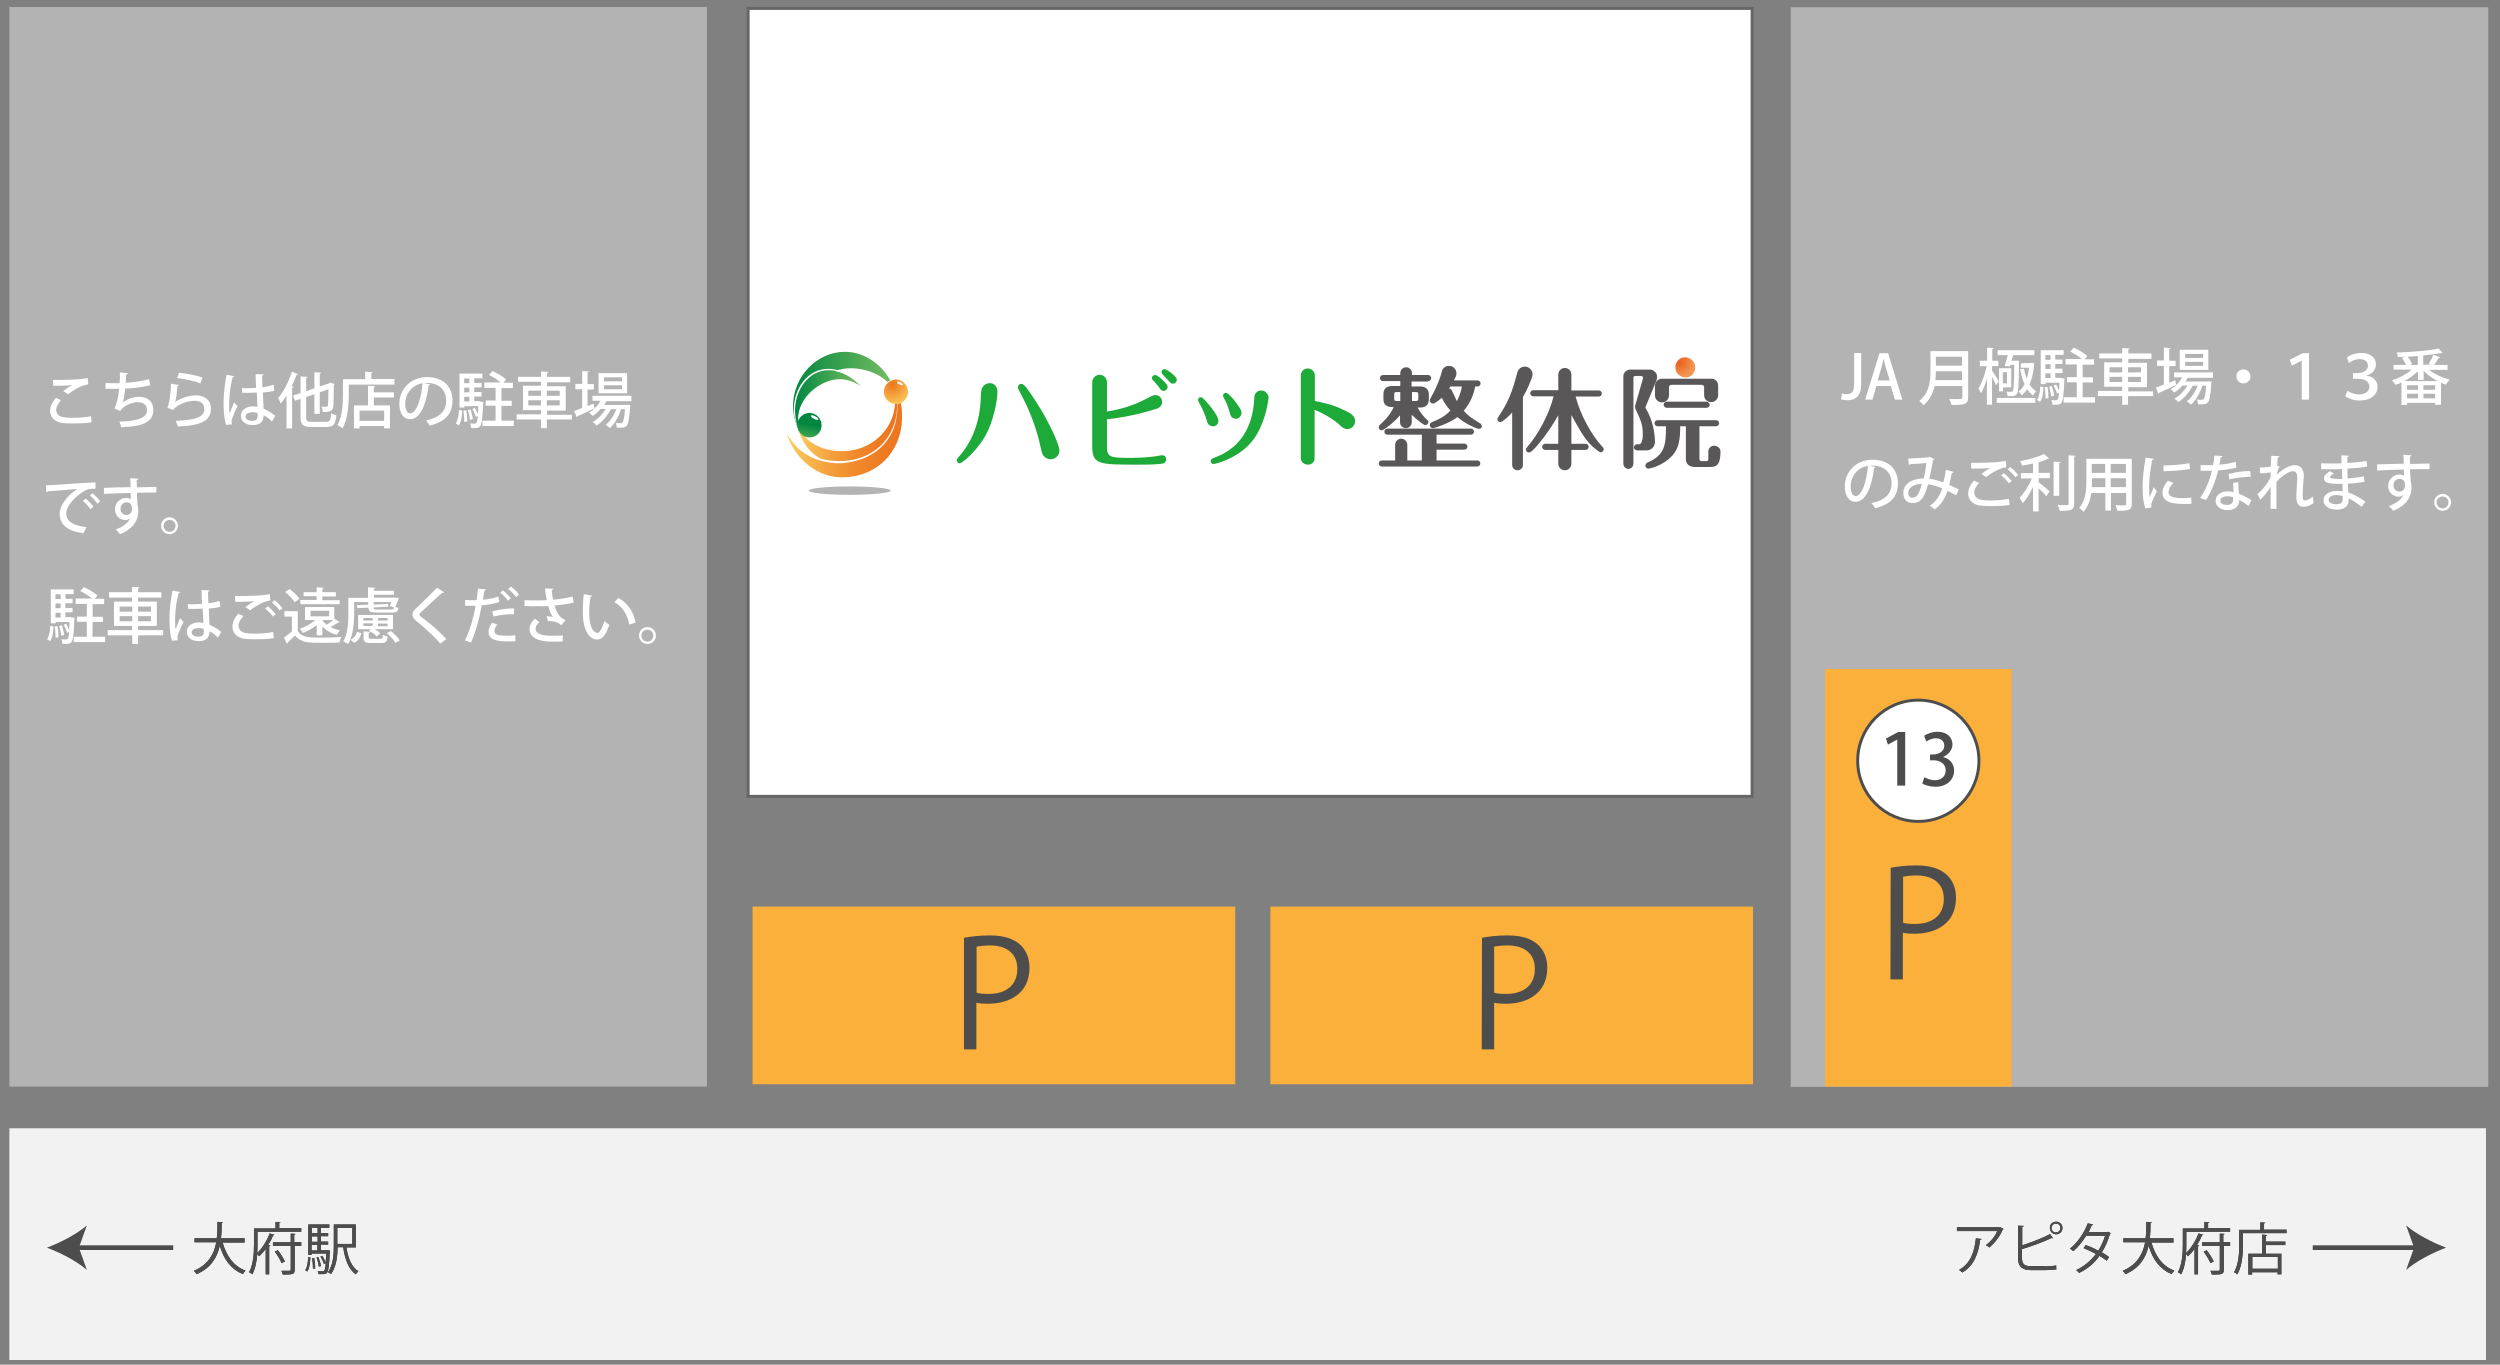 <?xml version="1.0" encoding="utf-8"?>
<!-- Generator: Adobe Illustrator 27.7.0, SVG Export Plug-In . SVG Version: 6.00 Build 0)  -->
<svg version="1.1" id="レイヤー_1" xmlns="http://www.w3.org/2000/svg" xmlns:xlink="http://www.w3.org/1999/xlink" x="0px"
	 y="0px" viewBox="0 0 1068 583" style="enable-background:new 0 0 1068 583;" xml:space="preserve">
<rect x="0" y="0" width="1068" height="583" fill="#808080" stroke="none"/>
<style type="text/css">
	.st0{fill:#B3B3B3;}
	.st1{fill:#F2F2F2;}
	.st2{fill:#333333;}
	.st3{fill:#4D4D4D;}
	.st4{fill:none;stroke:#4D4D4D;stroke-width:2;stroke-miterlimit:10;}
	.st5{fill:#FFFFFF;stroke:#666666;stroke-width:1.265;stroke-miterlimit:10;}
	.st6{fill:#FBB03B;}
	.st7{fill:#FFFFFF;stroke:#4D4D4D;stroke-width:1.265;stroke-miterlimit:10;}
	.st8{fill:#FFFFFF;}
	.st9{fill:#B4B4B5;}
	.st10{fill:url(#SVGID_1_);}
	.st11{fill:url(#SVGID_00000147219202150052436930000012251470441096694717_);}
	.st12{fill:url(#SVGID_00000158015946469707053420000011997799865514440587_);}
	.st13{fill:url(#SVGID_00000182494278713683884730000006675634614305618363_);}
	.st14{fill:url(#SVGID_00000012450816810007312580000014772755701306450621_);}
	.st15{fill:url(#SVGID_00000140009181544741806580000011116226109783058871_);}
	.st16{fill:#595757;}
	.st17{fill:#1EAA39;}
	.st18{fill:#717071;}
	.st19{fill:none;stroke:#FFFFFF;stroke-width:2.016;stroke-miterlimit:10;}
	.st20{fill:none;stroke:#FFFFFF;stroke-width:0.581;stroke-miterlimit:10;}
	.st21{fill:url(#SVGID_00000141424366545096358790000001286353727974633648_);}
</style>
<rect x="765" y="3.1" class="st0" width="298" height="461.2"/>
<rect x="4" y="482" class="st1" width="1058" height="99"/>
<g>
	<g>
		<path class="st2" d="M104.5,530.8h-9.4c1.6,5.7,4.7,10.2,9.8,12c-0.4,0.4-0.9,1-1.2,1.5c-5-2.1-8.1-6.3-9.8-12.1
			c-1.1,4.8-3.7,9.5-9.9,12.1c-0.2-0.4-0.7-1-1.2-1.4c6.3-2.6,8.7-7.4,9.6-12.2h-9.3V529h9.5c0.3-2.5,0.3-4.9,0.3-7l2.3,0.1
			c0,0.2-0.2,0.3-0.5,0.4c0,1.9,0,4.2-0.3,6.5h10.1V530.8z"/>
		<path class="st2" d="M110,531.6c0,1.1,0,2.4-0.1,3.7c2.3-2.2,4.3-5.6,5.3-8.4l2,0.6c-0.1,0.2-0.3,0.2-0.5,0.2
			c-0.5,1.3-1.2,2.7-2.1,4.1l0.9,0.3c0,0.1-0.2,0.3-0.5,0.3v12h-1.5v-10.9c-0.8,1.2-1.8,2.3-2.8,3.2c-0.2-0.3-0.5-0.6-0.8-1
			c-0.2,3-0.8,6.2-2.1,8.7c-0.3-0.3-1-0.7-1.4-0.9c1.9-3.5,2.1-8.4,2.1-11.9v-6.8h9.2V522l2.1,0.1c0,0.2-0.1,0.3-0.5,0.3v2.3h9.4
			v1.5H110V531.6z M128.7,530.8v1.5h-2.8v10.1c0,2-0.7,2.1-5.1,2.1c-0.1-0.4-0.3-1.1-0.6-1.6c0.9,0,1.8,0,2.5,0c1.4,0,1.5,0,1.5-0.6
			v-10.1h-7.6v-1.5h7.6V527l2,0.1c0,0.2-0.1,0.3-0.5,0.3v3.2h3V530.8z M120.3,539.6c-0.5-1.3-1.8-3.4-2.9-4.9l1.3-0.6
			c1.2,1.5,2.4,3.5,3,4.8L120.3,539.6z"/>
		<path class="st2" d="M132.6,537.2c-0.1,2.2-0.4,4.6-1.3,6l-0.9-0.6c0.9-1.3,1.2-3.5,1.2-5.6L132.6,537.2z M140.1,534.1l0.8,0.1
			v0.5c-0.3,6.2-0.6,8.3-1.2,9c-0.5,0.5-0.9,0.6-2,0.6c-0.5,0-1,0-1.6,0c0-0.4-0.2-1-0.4-1.3c0.9,0.1,1.7,0.1,2.1,0.1
			c0.7,0,1.1-0.1,1.4-3.5l-0.8,0.4c-0.2-0.9-0.9-2.2-1.5-3.2l0.8-0.3c0.6,0.9,1.2,2.2,1.4,3l0,0c0.1-1,0.2-2.3,0.3-4h-6.3v0.6h-1.4
			v-13h9v1.4h-3.6v2.3h3.1v1.3h-3.1v2.3h3.1v1.3h-3.1v2.4h2.7L140.1,534.1z M135.7,524.5h-2.5v2.3h2.5V524.5z M135.7,530.5v-2.3
			h-2.5v2.3H135.7z M133.1,531.8v2.4h2.5v-2.4H133.1z M133.7,542c0-1.2-0.1-3-0.4-4.5l0.9-0.1c0.3,1.4,0.5,3.3,0.4,4.5L133.7,542z
			 M136,537c0.5,1.2,1,2.8,1.1,3.9l-0.9,0.2c-0.1-1.1-0.5-2.7-1-3.9L136,537z M152,532.9h-4c0.7,4.6,2.2,8.4,5.1,10.2
			c-0.4,0.3-0.9,0.9-1.1,1.3c-3.1-2.2-4.6-6.3-5.4-11.6h-2.4c0,3.6-0.5,8.4-2.8,11.5c-0.3-0.3-0.9-0.7-1.3-0.8
			c2.3-3.2,2.5-7.7,2.5-11.2v-9.2h9.4V532.9z M150.5,524.6h-6.4v6.8h6.4V524.6z"/>
	</g>
	<g>
		<path class="st3" d="M104.5,530.8h-9.4c1.6,5.7,4.7,10.2,9.8,12c-0.4,0.4-0.9,1-1.2,1.5c-5-2.1-8.1-6.3-9.8-12.1
			c-1.1,4.8-3.7,9.5-9.9,12.1c-0.2-0.4-0.7-1-1.2-1.4c6.3-2.6,8.7-7.4,9.6-12.2h-9.3V529h9.5c0.3-2.5,0.3-4.9,0.3-7l2.3,0.1
			c0,0.2-0.2,0.3-0.5,0.4c0,1.9,0,4.2-0.3,6.5h10.1V530.8z"/>
		<path class="st3" d="M110,531.6c0,1.1,0,2.4-0.1,3.7c2.3-2.2,4.3-5.6,5.3-8.4l2,0.6c-0.1,0.2-0.3,0.2-0.5,0.2
			c-0.5,1.3-1.2,2.7-2.1,4.1l0.9,0.3c0,0.1-0.2,0.3-0.5,0.3v12h-1.5v-10.9c-0.8,1.2-1.8,2.3-2.8,3.2c-0.2-0.3-0.5-0.6-0.8-1
			c-0.2,3-0.8,6.2-2.1,8.7c-0.3-0.3-1-0.7-1.4-0.9c1.9-3.5,2.1-8.4,2.1-11.9v-6.8h9.2V522l2.1,0.1c0,0.2-0.1,0.3-0.5,0.3v2.3h9.4
			v1.5H110V531.6z M128.7,530.8v1.5h-2.8v10.1c0,2-0.7,2.1-5.1,2.1c-0.1-0.4-0.3-1.1-0.6-1.6c0.9,0,1.8,0,2.5,0c1.4,0,1.5,0,1.5-0.6
			v-10.1h-7.6v-1.5h7.6V527l2,0.1c0,0.2-0.1,0.3-0.5,0.3v3.2h3V530.8z M120.3,539.6c-0.5-1.3-1.8-3.4-2.9-4.9l1.3-0.6
			c1.2,1.5,2.4,3.5,3,4.8L120.3,539.6z"/>
		<path class="st3" d="M132.6,537.2c-0.1,2.2-0.4,4.6-1.3,6l-0.9-0.6c0.9-1.3,1.2-3.5,1.2-5.6L132.6,537.2z M140.1,534.1l0.8,0.1
			v0.5c-0.3,6.2-0.6,8.3-1.2,9c-0.5,0.5-0.9,0.6-2,0.6c-0.5,0-1,0-1.6,0c0-0.4-0.2-1-0.4-1.3c0.9,0.1,1.7,0.1,2.1,0.1
			c0.7,0,1.1-0.1,1.4-3.5l-0.8,0.4c-0.2-0.9-0.9-2.2-1.5-3.2l0.8-0.3c0.6,0.9,1.2,2.2,1.4,3l0,0c0.1-1,0.2-2.3,0.3-4h-6.3v0.6h-1.4
			v-13h9v1.4h-3.6v2.3h3.1v1.3h-3.1v2.3h3.1v1.3h-3.1v2.4h2.7L140.1,534.1z M135.7,524.5h-2.5v2.3h2.5V524.5z M135.7,530.5v-2.3
			h-2.5v2.3H135.7z M133.1,531.8v2.4h2.5v-2.4H133.1z M133.7,542c0-1.2-0.1-3-0.4-4.5l0.9-0.1c0.3,1.4,0.5,3.3,0.4,4.5L133.7,542z
			 M136,537c0.5,1.2,1,2.8,1.1,3.9l-0.9,0.2c-0.1-1.1-0.5-2.7-1-3.9L136,537z M152,532.9h-4c0.7,4.6,2.2,8.4,5.1,10.2
			c-0.4,0.3-0.9,0.9-1.1,1.3c-3.1-2.2-4.6-6.3-5.4-11.6h-2.4c0,3.6-0.5,8.4-2.8,11.5c-0.3-0.3-0.9-0.7-1.3-0.8
			c2.3-3.2,2.5-7.7,2.5-11.2v-9.2h9.4V532.9z M150.5,524.6h-6.4v6.8h6.4V524.6z"/>
	</g>
</g>
<g>
	<g>
		<path class="st2" d="M855.9,525c0,0.1-0.2,0.2-0.3,0.2c-1.3,3.1-3.4,5.7-5.7,7.7c-0.4-0.3-1-0.7-1.5-1c2.2-1.6,4-3.9,4.8-6H836
			v-1.6h18.1l0.3-0.1L855.9,525z M846.5,529.3c0,0.2-0.2,0.4-0.6,0.4c-0.7,5.7-2.6,11.1-7.6,13.9c-0.3-0.3-1-0.8-1.4-1.1
			c4.9-2.7,6.6-7.7,7.2-13.5L846.5,529.3z"/>
		<path class="st2" d="M873.4,541c1,0,3.5-0.1,5-0.4c0,0.5,0,1.2,0.1,1.7c-1.6,0.2-4,0.3-5,0.3h-6c-3.6,0-5.4-1.6-5.4-5v-14l2.4,0.1
			c0,0.2-0.2,0.4-0.6,0.5v7.8c3.7-1.2,8.8-3.1,11.9-4.8l1.2,1.7c-0.1,0-0.2,0.1-0.3,0.1s-0.2,0-0.4-0.1c-2.9,1.5-8.4,3.5-12.5,4.7v4
			c0,2.4,1.2,3.3,3.6,3.3h6V541z M878.4,521.9c1.5,0,2.7,1.2,2.7,2.7s-1.2,2.7-2.7,2.7s-2.7-1.2-2.7-2.7
			C875.6,523,876.9,521.9,878.4,521.9z M880.2,524.6c0-1.1-0.8-1.9-1.9-1.9c-1.1,0-1.9,0.9-1.9,1.9c0,1.1,0.8,1.9,1.9,1.9
			S880.2,525.6,880.2,524.6z"/>
		<path class="st2" d="M901.7,526.8c0,0.1-0.1,0.2-0.3,0.3c-0.9,3-2.1,5.7-3.5,7.9c1,0.6,2.2,1.3,3.1,2l-1,1.6
			c-0.9-0.7-2.1-1.5-3.1-2.1c-2.2,3.1-5,5.5-8.7,7.3c-0.3-0.4-0.9-1-1.3-1.2c3.5-1.6,6.3-4.1,8.5-6.9c-1.8-1-3.5-1.8-5.3-2.5
			l0.9-1.3c1.8,0.6,3.6,1.4,5.4,2.4c1.2-2,2.2-4.1,2.9-6.4h-8.1c-1.5,2.4-3.4,4.9-5.5,6.6c-0.3-0.3-1-0.8-1.4-1.1
			c3.1-2.4,6.1-6.7,7.6-10.8l2.3,0.5c-0.1,0.3-0.3,0.3-0.6,0.3c-0.3,0.8-0.9,2-1.3,2.9h8l0.3-0.1L901.7,526.8z"/>
		<path class="st2" d="M928.5,530.8h-9.4c1.6,5.7,4.7,10.2,9.8,12c-0.4,0.4-0.9,1-1.2,1.5c-5-2.1-8.1-6.3-9.8-12.1
			c-1.1,4.8-3.7,9.5-9.9,12.1c-0.2-0.4-0.7-1-1.2-1.4c6.3-2.6,8.7-7.4,9.6-12.2h-9.3V529h9.5c0.3-2.5,0.3-4.9,0.3-7l2.3,0.1
			c0,0.2-0.2,0.3-0.5,0.4c0,1.9,0,4.2-0.3,6.5h10.1L928.5,530.8L928.5,530.8z"/>
		<path class="st2" d="M934,531.6c0,1.1,0,2.4-0.1,3.7c2.3-2.2,4.3-5.6,5.3-8.4l2,0.6c-0.1,0.2-0.3,0.2-0.5,0.2
			c-0.5,1.3-1.2,2.7-2.1,4.1l0.9,0.3c0,0.1-0.2,0.3-0.5,0.3v12h-1.5v-10.9c-0.8,1.2-1.8,2.3-2.8,3.2c-0.2-0.3-0.5-0.6-0.8-1
			c-0.2,3-0.8,6.2-2.1,8.7c-0.3-0.3-1-0.7-1.4-0.9c1.9-3.5,2.1-8.4,2.1-11.9v-6.8h9.2V522l2.1,0.1c0,0.2-0.1,0.3-0.5,0.3v2.3h9.4
			v1.5H934V531.6z M952.7,530.8v1.5H950v10.1c0,2-0.7,2.1-5.1,2.1c-0.1-0.4-0.3-1.1-0.6-1.6c0.9,0,1.8,0,2.5,0c1.4,0,1.5,0,1.5-0.6
			v-10.1h-7.6v-1.5h7.6V527l2,0.1c0,0.2-0.1,0.3-0.5,0.3v3.2h2.9L952.7,530.8L952.7,530.8z M944.3,539.6c-0.5-1.3-1.8-3.4-2.9-4.9
			l1.3-0.6c1.2,1.5,2.4,3.5,3,4.8L944.3,539.6z"/>
		<path class="st2" d="M967.3,525.3h9.5v1.5h-18.6v4.8c0,3.7-0.3,9.1-2.4,12.8c-0.3-0.3-1-0.7-1.4-0.9c2-3.5,2.2-8.4,2.2-11.8v-6.3
			h9v-3.2l2.1,0.1c0,0.2-0.1,0.3-0.5,0.3v2.7L967.3,525.3L967.3,525.3z M968.5,527.6c0,0.2-0.1,0.3-0.5,0.3v2.5h8.3v1.5H968v3.7h6.6
			v8.8H973v-0.9h-10.9v1h-1.6v-8.9h5.9v-8.2L968.5,527.6z M973.1,542v-5h-10.9v5H973.1z"/>
	</g>
	<g>
		<path class="st3" d="M855.9,525c0,0.1-0.2,0.2-0.3,0.2c-1.3,3.1-3.4,5.7-5.7,7.7c-0.4-0.3-1-0.7-1.5-1c2.2-1.6,4-3.9,4.8-6H836
			v-1.6h18.1l0.3-0.1L855.9,525z M846.5,529.3c0,0.2-0.2,0.4-0.6,0.4c-0.7,5.7-2.6,11.1-7.6,13.9c-0.3-0.3-1-0.8-1.4-1.1
			c4.9-2.7,6.6-7.7,7.2-13.5L846.5,529.3z"/>
		<path class="st3" d="M873.4,541c1,0,3.5-0.1,5-0.4c0,0.5,0,1.2,0.1,1.7c-1.6,0.2-4,0.3-5,0.3h-6c-3.6,0-5.4-1.6-5.4-5v-14l2.4,0.1
			c0,0.2-0.2,0.4-0.6,0.5v7.8c3.7-1.2,8.8-3.1,11.9-4.8l1.2,1.7c-0.1,0-0.2,0.1-0.3,0.1s-0.2,0-0.4-0.1c-2.9,1.5-8.4,3.5-12.5,4.7v4
			c0,2.4,1.2,3.3,3.6,3.3h6V541z M878.4,521.9c1.5,0,2.7,1.2,2.7,2.7s-1.2,2.7-2.7,2.7s-2.7-1.2-2.7-2.7
			C875.6,523,876.9,521.9,878.4,521.9z M880.2,524.6c0-1.1-0.8-1.9-1.9-1.9c-1.1,0-1.9,0.9-1.9,1.9c0,1.1,0.8,1.9,1.9,1.9
			S880.2,525.6,880.2,524.6z"/>
		<path class="st3" d="M901.7,526.8c0,0.1-0.1,0.2-0.3,0.3c-0.9,3-2.1,5.7-3.5,7.9c1,0.6,2.2,1.3,3.1,2l-1,1.6
			c-0.9-0.7-2.1-1.5-3.1-2.1c-2.2,3.1-5,5.5-8.7,7.3c-0.3-0.4-0.9-1-1.3-1.2c3.5-1.6,6.3-4.1,8.5-6.9c-1.8-1-3.5-1.8-5.3-2.5
			l0.9-1.3c1.8,0.6,3.6,1.4,5.4,2.4c1.2-2,2.2-4.1,2.9-6.4h-8.1c-1.5,2.4-3.4,4.9-5.5,6.6c-0.3-0.3-1-0.8-1.4-1.1
			c3.1-2.4,6.1-6.7,7.6-10.8l2.3,0.5c-0.1,0.3-0.3,0.3-0.6,0.3c-0.3,0.8-0.9,2-1.3,2.9h8l0.3-0.1L901.7,526.8z"/>
		<path class="st3" d="M928.5,530.8h-9.4c1.6,5.7,4.7,10.2,9.8,12c-0.4,0.4-0.9,1-1.2,1.5c-5-2.1-8.1-6.3-9.8-12.1
			c-1.1,4.8-3.7,9.5-9.9,12.1c-0.2-0.4-0.7-1-1.2-1.4c6.3-2.6,8.7-7.4,9.6-12.2h-9.3V529h9.5c0.3-2.5,0.3-4.9,0.3-7l2.3,0.1
			c0,0.2-0.2,0.3-0.5,0.4c0,1.9,0,4.2-0.3,6.5h10.1L928.5,530.8L928.5,530.8z"/>
		<path class="st3" d="M934,531.6c0,1.1,0,2.4-0.1,3.7c2.3-2.2,4.3-5.6,5.3-8.4l2,0.6c-0.1,0.2-0.3,0.2-0.5,0.2
			c-0.5,1.3-1.2,2.7-2.1,4.1l0.9,0.3c0,0.1-0.2,0.3-0.5,0.3v12h-1.5v-10.9c-0.8,1.2-1.8,2.3-2.8,3.2c-0.2-0.3-0.5-0.6-0.8-1
			c-0.2,3-0.8,6.2-2.1,8.7c-0.3-0.3-1-0.7-1.4-0.9c1.9-3.5,2.1-8.4,2.1-11.9v-6.8h9.2V522l2.1,0.1c0,0.2-0.1,0.3-0.5,0.3v2.3h9.4
			v1.5H934V531.6z M952.7,530.8v1.5H950v10.1c0,2-0.7,2.1-5.1,2.1c-0.1-0.4-0.3-1.1-0.6-1.6c0.9,0,1.8,0,2.5,0c1.4,0,1.5,0,1.5-0.6
			v-10.1h-7.6v-1.5h7.6V527l2,0.1c0,0.2-0.1,0.3-0.5,0.3v3.2h2.9L952.7,530.8L952.7,530.8z M944.3,539.6c-0.5-1.3-1.8-3.4-2.9-4.9
			l1.3-0.6c1.2,1.5,2.4,3.5,3,4.8L944.3,539.6z"/>
		<path class="st3" d="M967.3,525.3h9.5v1.5h-18.6v4.8c0,3.7-0.3,9.1-2.4,12.8c-0.3-0.3-1-0.7-1.4-0.9c2-3.5,2.2-8.4,2.2-11.8v-6.3
			h9v-3.2l2.1,0.1c0,0.2-0.1,0.3-0.5,0.3v2.7L967.3,525.3L967.3,525.3z M968.5,527.6c0,0.2-0.1,0.3-0.5,0.3v2.5h8.3v1.5H968v3.7h6.6
			v8.8H973v-0.9h-10.9v1h-1.6v-8.9h5.9v-8.2L968.5,527.6z M973.1,542v-5h-10.9v5H973.1z"/>
	</g>
</g>
<g>
	<g>
		<line class="st4" x1="74" y1="533" x2="32.1" y2="533"/>
		<g>
			<path class="st3" d="M20,533c5.7-2.1,12.7-5.7,17.1-9.5l-3.4,9.5l3.4,9.5C32.7,538.7,25.7,535.1,20,533z"/>
		</g>
	</g>
</g>
<g>
	<g>
		<line class="st4" x1="988" y1="533" x2="1032.9" y2="533"/>
		<g>
			<path class="st3" d="M1045,533c-5.7,2.1-12.7,5.7-17.1,9.5l3.4-9.5l-3.4-9.5C1032.3,527.3,1039.3,530.9,1045,533z"/>
		</g>
	</g>
</g>
<rect x="319.6" y="3.6" class="st5" width="428.9" height="336.6"/>
<rect x="321.5" y="387.3" class="st6" width="206.2" height="75.9"/>
<rect x="542.7" y="387.3" class="st6" width="206.2" height="75.9"/>
<rect x="779.7" y="285.8" class="st6" width="79.7" height="178.4"/>
<rect x="4" y="3" class="st0" width="298" height="461.2"/>
<g>
	<path class="st3" d="M411.9,400.6c2.8-0.5,6.5-1,11-1c15.6,0,16.9,10,16.9,13.8c0,11.4-9.1,15.4-17.7,15.4c-1.8,0-3.5-0.1-5-0.4
		v19.9h-5.3v-47.7L411.9,400.6L411.9,400.6z M417.2,424.1c1.3,0.4,3,0.5,5.1,0.5c7.6,0,12.3-3.8,12.3-10.7s-5-10-11.6-10
		c-2.7,0-4.6,0.3-5.8,0.5V424.1z"/>
</g>
<g>
	<path class="st3" d="M633.1,400.6c2.8-0.5,6.5-1,11-1c15.6,0,16.9,10,16.9,13.8c0,11.4-9.1,15.4-17.7,15.4c-1.8,0-3.5-0.1-5-0.4
		v19.9H633L633.1,400.6L633.1,400.6z M638.3,424.1c1.3,0.4,3,0.5,5.1,0.5c7.6,0,12.3-3.8,12.3-10.7s-5-10-11.6-10
		c-2.7,0-4.6,0.3-5.8,0.5V424.1z"/>
</g>
<g>
	<path class="st3" d="M807.7,370.7c2.8-0.5,6.5-1,11-1c15.6,0,16.9,10,16.9,13.8c0,11.4-9.1,15.4-17.7,15.4c-1.8,0-3.5-0.1-5-0.4
		v19.9h-5.3L807.7,370.7L807.7,370.7z M813,394.2c1.3,0.4,3,0.5,5.1,0.5c7.6,0,12.3-3.8,12.3-10.7s-5-10-11.6-10
		c-2.7,0-4.6,0.3-5.8,0.5V394.2z"/>
</g>
<circle class="st7" cx="819.5" cy="325" r="25.9"/>
<g>
	<g>
		<path class="st8" d="M39.1,180.4c-2.2,0.4-5.2,0.5-7.9,0.5c-2.2,0-4.1-0.1-5.2-0.3c-3.2-0.7-4.6-2.8-4.6-5.1c0-2,1.1-4,2.5-5.5
			l2.2,1c-1.3,1.3-2.1,2.8-2.1,4.1c0,1.4,0.9,2.7,2.9,3.1c0.9,0.2,2.3,0.3,4,0.3c2.5,0,5.6-0.2,8-0.7L39.1,180.4z M27,167.1
			c1.1-0.9,2.7-2,3.9-2.6l0,0c-1.6,0.2-5.7,0.3-8.2,0.3c0-0.6,0-1.9-0.1-2.5c2.5,0.1,7.8-0.1,10.1-0.2c1.5-0.1,3.3-0.3,4.8-0.6
			l0.2,2.7c-3.3,0.4-7.1,3-8.6,4.2L27,167.1z"/>
		<path class="st8" d="M64.2,164.6c-3.2,0.8-7.6,1.3-10.7,1.4c-0.3,2.8-0.7,5-1.1,5.9c1.9-1.4,4.7-2.4,6.9-2.4
			c3.7,0,6.2,1.9,6.2,5.7c0,5.3-5.1,7.1-13.7,7.3c-0.2-0.7-0.5-1.8-0.8-2.4c7.4-0.2,11.8-1.4,11.8-4.9c0-2.1-1.3-3.4-4-3.4
			c-2.1,0-5.8,1.3-7.5,3.8l-2.5-1.1c0.8-0.9,1.7-4.3,2.1-8.4h-5.8v-2.5c1.1,0.1,4.1,0.1,6,0.1c0.1-1.4,0.2-3.1,0.1-4.6l3.5,0.3
			c-0.1,0.4-0.4,0.5-0.8,0.6c-0.1,1.2-0.1,2.4-0.2,3.5c2.6-0.1,7-0.7,10-1.5L64.2,164.6z"/>
		<path class="st8" d="M76.5,164.5c-0.1,0.3-0.3,0.4-0.7,0.4c-0.3,3.7-0.6,6.3-1.1,6.9l0,0c2.4-1.7,6.1-2.9,9-2.9
			c3.8,0,6.5,2.1,6.4,5.8c-0.1,4.9-3.9,7.1-14.1,7.5c-0.2-0.6-0.6-1.7-0.9-2.4c8.8-0.4,12.2-1.7,12.2-5.1c0-2.1-1.5-3.5-4.2-3.5
			c-4,0-8.3,2.4-9.2,4l-2.4-1.1c0.5-0.5,1.5-5.3,1.5-10.2L76.5,164.5z M76.5,159.2c3.3,0.4,7.4,1.1,10,2.1l-0.9,2.5
			c-2.6-1.1-6.8-1.9-9.9-2.3L76.5,159.2z"/>
		<path class="st8" d="M96.6,181.5c-0.8-1.9-1.1-6-1.1-9.5c0-3.6,0.5-7.7,1.3-11.9l3.3,0.6c-0.1,0.3-0.4,0.4-0.7,0.5
			c-1.5,5.7-1.5,10.2-1.5,12c0,1.3,0,2.7,0.2,3.4c0.5-1.3,1.4-3.6,1.9-4.7l1.5,1.6c-0.3,0.5-2.6,5.2-2.6,6.6c0,0.4,0.1,0.7,0.2,1.2
			L96.6,181.5z M103.3,165.8c1.1,0.1,4.9,0,6.1-0.1c-0.1-2.1-0.2-4-0.2-5.9l3.4,0.1c0,0.3-0.2,0.5-0.6,0.5c0,1.5,0,2.7,0.1,5
			c1.9-0.2,3.5-0.6,4.8-1l0.3,2.5c-1.2,0.4-2.9,0.6-4.9,0.8c0.1,2.6,0.2,5.3,0.3,6.9c1.9,0.8,3.7,1.9,5,3.1l-1.4,2.4
			c-0.9-1-2.2-2-3.6-2.7c-0.1,2.6-1.2,4.2-4.6,4.2c-3.1,0-5.1-1.6-5.1-4c0-2.7,2.6-4,5.1-4c0.6,0,1.3,0.1,2,0.2
			c-0.1-1.5-0.2-3.9-0.3-6.1c-0.8,0-1.8,0.1-2.4,0.1h-3.8L103.3,165.8z M110,176.5c-0.7-0.3-1.4-0.4-2.2-0.4c-1.4,0-2.9,0.5-2.9,1.9
			c0,1.2,1.3,1.8,2.9,1.8s2.3-0.8,2.3-2.5L110,176.5z"/>
		<path class="st8" d="M127.4,159.8c-0.1,0.2-0.3,0.3-0.7,0.3c-0.6,1.7-1.3,3.3-2.1,4.9l0.8,0.2c-0.1,0.2-0.2,0.4-0.6,0.4V183h-2.4
			v-14c-0.8,1.3-1.6,2.4-2.5,3.4c-0.2-0.6-0.8-1.8-1.1-2.4c2.3-2.5,4.5-6.9,5.9-11.2L127.4,159.8z M130.8,178.3
			c0,1.6,0.3,1.9,2.2,1.9h6.3c1.7,0,2-0.7,2.2-3.7c0.6,0.4,1.6,0.8,2.2,0.9c-0.4,3.8-1.1,5-4.2,5h-6.6c-3.4,0-4.5-0.9-4.5-4.2v-7.8
			l-2.4,0.8l-0.8-2.2l3.2-1.1v-7.1l3,0.2c0,0.2-0.2,0.4-0.6,0.4v5.7l3.5-1.2V159l2.9,0.2c0,0.2-0.2,0.4-0.6,0.4v5.5l3.9-1.3
			c0.1-0.1,0.1-0.1,0.5-0.4l2,0.7c-0.1,0.1-0.2,0.3-0.4,0.3c0,4.6-0.1,8.2-0.2,9.2c-0.2,1.7-1,2.5-4.5,2.4c-0.1-0.7-0.3-1.7-0.6-2.3
			c0.7,0.1,1.6,0.1,2,0.1s0.6-0.1,0.8-0.6c0.1-0.5,0.2-2.9,0.2-6.9l-3.7,1.3v9.2h-2.3v-8.4l-3.5,1.2L130.8,178.3L130.8,178.3z"/>
		<path class="st8" d="M158.7,161.9h9.8v2.4H149v4.4c0,4.1-0.4,10.3-2.7,14.3c-0.4-0.4-1.5-1.1-2.1-1.4c2.1-3.8,2.3-9.1,2.3-12.9
			V162h9.5v-3.2l3.2,0.2c0,0.2-0.2,0.4-0.6,0.4v2.5H158.7z M160.3,165c0,0.2-0.2,0.4-0.6,0.4v2.2h8.6v2.2h-8.6v3.4h6.9v9.8h-2.5v-1
			h-10.5v1h-2.4v-9.8h6v-8.4L160.3,165z M164.1,179.8v-4.4h-10.5v4.4H164.1z"/>
		<path class="st8" d="M183.8,164.2c-0.1,0.2-0.3,0.4-0.7,0.4c-1,8.5-3.7,14.5-8,14.5c-2.5,0-4.5-2.3-4.5-6.6
			c0-6.4,5-11.4,11.8-11.4c7.4,0,10.9,4.5,10.9,9.9c0,6.1-3.3,9.2-9.7,10.8c-0.4-0.6-1-1.5-1.6-2.2c5.9-1.2,8.6-4,8.6-8.5
			c0-4.2-2.8-7.5-8.2-7.5c-0.4,0-0.7,0-1.1,0.1L183.8,164.2z M180.5,163.7c-4.6,0.8-7.4,4.6-7.4,8.8c0,2.5,0.9,4.1,2.1,4.1
			C178,176.5,180,170.3,180.5,163.7z"/>
		<path class="st8" d="M197.5,175.4c-0.2,2.4-0.4,4.8-1.5,6.3l-1.3-0.8c0.9-1.3,1.3-3.6,1.4-5.8L197.5,175.4z M205.3,171.6l1.2,0.1
			c0,0.2,0,0.4-0.1,0.7c-0.3,6.6-0.6,8.9-1.3,9.7c-0.5,0.6-1,0.8-2.6,0.8c-0.4,0-0.8,0-1.2,0c0-0.6-0.2-1.4-0.5-2
			c0.8,0.1,1.6,0.1,1.9,0.1s0.5-0.1,0.8-0.3c0.3-0.3,0.5-1.1,0.6-2.9l-0.9,0.3c-0.2-0.9-0.8-2.4-1.4-3.4l1.1-0.4
			c0.5,0.8,0.9,1.8,1.2,2.7l0,0c0.1-0.9,0.2-2.1,0.2-3.5h-5.9v0.6h-2.1v-14.5h9.8v2h-3.5v2h3.1v1.9h-3.1v2h3.1v1.9h-3.1v2h2.3
			L205.3,171.6z M198.3,180.2c0.1-1.3-0.1-3.3-0.3-4.8l1.2-0.1c0.3,1.5,0.4,3.5,0.4,4.8L198.3,180.2z M200.5,161.7h-2.2v2h2.2V161.7
			z M200.5,167.6v-2h-2.2v2H200.5z M198.3,169.5v2h2.2v-2H198.3z M201,174.9c0.5,1.3,0.9,3.1,1,4.2l-1.2,0.3
			c-0.1-1.1-0.5-2.9-0.9-4.2L201,174.9z M214.1,179.7h5.4v2.3h-13.4v-2.3h5.6v-6.4h-4.2v-2.2h4.2v-5.4h-4.8v-2.3h7
			c-1.3-1.1-3.3-2.4-5-3.2l1.5-1.7c2,0.9,4.5,2.4,5.8,3.6l-1.1,1.4h4v2.3h-4.9v5.4h4.4v2.2h-4.4v6.3L214.1,179.7L214.1,179.7z"/>
		<path class="st8" d="M244.3,177v2.2h-10.7v3.7h-2.5v-3.7h-10.4V177h10.4v-1.8h-7.7v-10.4h7.7v-1.7h-9.8V161h9.8v-2.3l3.2,0.2
			c0,0.2-0.2,0.4-0.6,0.4v1.7h9.9v2.3h-9.9v1.7h8v10.4h-8v1.8h10.6V177z M225.7,166.9v2.2h5.4v-2.2H225.7z M225.7,173.2h5.4V171
			h-5.4V173.2L225.7,173.2z M239.1,166.9h-5.5v2.2h5.5V166.9z M239.1,173.2V171h-5.5v2.2H239.1z"/>
		<path class="st8" d="M269.8,171.4h-10.7c-0.3,0.5-0.6,1.1-1,1.6h9.4l0.5-0.1l1.3,0.2c0,0.2-0.1,0.4-0.1,0.6
			c-0.4,5.4-0.8,7.5-1.5,8.2c-0.8,0.8-1.5,0.9-4.2,0.8c0-0.6-0.2-1.5-0.5-2c0.9,0.1,1.7,0.1,2.1,0.1s0.6-0.1,0.8-0.3
			c0.4-0.4,0.8-2,1.1-5.7h-1.7c-0.9,3.1-2.8,6.4-4.8,8.1c-0.4-0.5-1.2-1.1-1.8-1.4c1.9-1.4,3.6-4,4.6-6.7H261
			c-1.4,2.7-3.8,5.5-6.1,7c-0.4-0.5-1.1-1.1-1.7-1.5c2.1-1.1,4.2-3.3,5.6-5.6h-2.2c-1,1.2-2.2,2.2-3.4,3c-0.4-0.4-1.1-1.1-1.6-1.4
			c0.9-0.5,1.7-1.1,2.4-1.9l0,0c-2.6,1.3-5.4,2.6-7.3,3.4c0,0.2-0.1,0.4-0.3,0.5l-1.1-2.7c0.9-0.3,2.1-0.8,3.4-1.3v-8h-2.9V164h2.9
			v-5.5l2.9,0.2c0,0.2-0.2,0.3-0.6,0.4v5h2.7v2.3H251v7.1l2.5-1.1c0.1,0.1,0.1,0.2,0.5,2.1c1-1,1.9-2.1,2.5-3.3h-3.4v-2.1h16.6
			L269.8,171.4L269.8,171.4z M267.9,159.4v8.6h-12.2v-8.6H267.9z M265.7,162.9v-1.7H258v1.7H265.7z M265.7,166.3v-1.7H258v1.7H265.7
			z"/>
		<path class="st8" d="M19.6,207.3c0.8,0,1.9,0,2.6-0.1c2.6-0.2,14.8-1,18.6-1.1v2.7c-2.1-0.1-3.5,0.1-5.5,1.4c-3.3,2.1-7,6-7,9.1
			c0,3.3,2.6,5.2,8.6,5.9l-1.2,2.6c-7.4-1-10.2-3.9-10.2-8.4c0-3.4,3.2-7.7,7.5-10.5c-3,0.2-9.8,0.8-12.6,1
			c-0.1,0.2-0.4,0.4-0.6,0.4L19.6,207.3z M36.6,213c1.2,0.9,2.6,2.4,3.3,3.5l-1.3,1c-0.6-1-2.2-2.7-3.2-3.5L36.6,213z M39.5,210.7
			c1.2,1,2.6,2.4,3.3,3.5l-1.2,1c-0.6-1-2.1-2.6-3.2-3.5L39.5,210.7z"/>
		<path class="st8" d="M44.4,208.4c1.6-0.1,9.6-0.3,11.4-0.3c0-0.4-0.1-3.1-0.2-3.8l3.5,0.2c0,0.2-0.3,0.5-0.7,0.6
			c0,0.7,0,1.9,0.1,3.1c3.3-0.1,6.7-0.2,8.3-0.2v2.4c-2,0-5.1,0-8.3,0.1c0,1,0,1.9,0.1,2.5c0.1,0.9,0.1,1.6,0.1,2.4
			c0.3,1,0.4,2.2,0.4,2.8c0,5.3-3.7,8.4-7.8,10c-0.4-0.6-1.3-1.5-1.9-2c3.3-1.2,5.5-2.9,6.2-4.9l0,0c-0.4,0.5-1.2,0.9-2,0.9
			c-2.3,0-4.5-1.9-4.5-4.6c0-2.8,2.3-4.9,4.8-4.9c0.8,0,1.5,0.2,2,0.6c0-0.1,0-0.2,0-0.3c0-0.5-0.1-1.5-0.1-2.4
			c-4.3,0.1-8.5,0.2-11.4,0.4V208.4z M56.4,217.4c0-1.9-0.8-2.8-2.3-2.8s-2.6,1.1-2.6,2.8c0,1.6,1.2,2.6,2.5,2.6
			C55.5,220.1,56.4,218.8,56.4,217.4z"/>
		<path class="st8" d="M76,224.6c0,2-1.6,3.6-3.6,3.6s-3.6-1.6-3.6-3.6s1.6-3.6,3.6-3.6C74.5,221,76,222.7,76,224.6z M75,224.6
			c0-1.4-1.1-2.5-2.5-2.5s-2.6,1.1-2.6,2.5s1.1,2.6,2.6,2.6C73.9,227.2,75,226,75,224.6z"/>
	</g>
</g>
<g>
	<g>
		<path class="st8" d="M795.1,164.1c0,5.2-2.5,6.9-6,6.9c-0.9,0-2-0.2-2.6-0.4l0.4-2.5c0.5,0.2,1.2,0.3,2,0.3c2,0,3.2-0.9,3.2-4.4
			v-13.2h3L795.1,164.1L795.1,164.1z"/>
		<path class="st8" d="M812.7,170.7h-3.2l-1.8-5.8h-6.1l-1.7,5.8h-3.1l6.1-19.8h3.7L812.7,170.7z M807.3,162.5l-1.6-5.2
			c-0.4-1.3-0.7-2.7-1-3.9h-0.1c-0.3,1.2-0.6,2.7-0.9,3.9l-1.6,5.2H807.3z"/>
		<path class="st8" d="M840.8,150v19.7c0,3-1.3,3.3-7.1,3.3c-0.2-0.7-0.6-1.9-1-2.6c1.1,0.1,2.3,0.1,3.2,0.1c2.3,0,2.4,0,2.4-0.8
			v-4.8h-11.8c-0.7,3-2.1,6-4.8,8.2c-0.4-0.5-1.3-1.5-1.8-1.8c4.4-3.5,4.8-8.7,4.8-12.9V150H840.8z M827,158.6
			c0,1.2-0.1,2.5-0.2,3.8h11.4v-3.8H827z M838.2,152.4H827v3.8h11.2V152.4z"/>
		<path class="st8" d="M851,158.3c0.7,1,2.5,3.9,2.9,4.6l-1.2,1.7c-0.3-0.8-1-2.3-1.7-3.6v11.9h-2.2v-11.1c-0.7,2.4-1.6,4.7-2.5,6.2
			c-0.3-0.6-0.8-1.6-1.1-2.1c1.4-2.1,2.8-6.1,3.5-9.5h-2.9v-2.3h3.1v-5.6l2.8,0.2c0,0.2-0.2,0.3-0.6,0.4v5h2.6v2.3H851V158.3z
			 M853,172.1V170h16.5v2.1H853z M858.6,156.6l-2.2-0.3c0.4-1.2,0.9-3,1.3-4.6h-4.3v-2.1h15.7v2.1H860c-0.2,0.8-0.4,1.6-0.7,2.4h2.1
			h1.1v0.7c-0.1,9.5-0.2,12.5-0.8,13.4c-0.7,1-1.4,1.1-4.1,1c0-0.6-0.2-1.4-0.5-1.9c0.9,0.1,1.7,0.1,2.1,0.1c0.3,0,0.5-0.1,0.7-0.4
			c0.4-0.6,0.5-3.3,0.6-11.1h-1.7L858.6,156.6z M859.2,157.3v8.2h-3.5v1.7H854v-9.9H859.2L859.2,157.3z M857.4,163.8V159h-1.8v4.8
			H857.4z M866.9,155.1c0.5,0,0.6,0,1-0.1l1.2,0.2c0,0.2-0.1,0.3-0.1,0.4c-0.3,3.4-0.9,6.3-2,8.6c0.8,1.3,1.8,2.3,2.9,3
			c-0.5,0.4-1.1,1.1-1.4,1.7c-1-0.7-1.8-1.6-2.5-2.6c-0.7,1-1.5,1.9-2.3,2.6c-0.3-0.5-0.9-1.3-1.3-1.7c1-0.7,1.8-1.8,2.5-3.1
			c-0.9-1.8-1.4-4-1.9-6.3l1.6-0.3c0.3,1.5,0.7,3,1.2,4.3c0.5-1.4,0.8-3,1-4.7h-3.5v-1.9L866.9,155.1L866.9,155.1z"/>
		<path class="st8" d="M873,165.4c-0.2,2.4-0.4,4.8-1.5,6.3l-1.3-0.8c0.9-1.3,1.3-3.6,1.4-5.8L873,165.4z M880.8,161.6l1.2,0.1
			c0,0.2,0,0.4-0.1,0.7c-0.3,6.6-0.6,8.9-1.3,9.7c-0.5,0.6-1,0.8-2.6,0.8c-0.4,0-0.8,0-1.2,0c0-0.6-0.2-1.4-0.5-2
			c0.8,0.1,1.6,0.1,1.9,0.1c0.3,0,0.5-0.1,0.8-0.3c0.3-0.3,0.5-1.1,0.6-2.9l-0.9,0.3c-0.2-0.9-0.8-2.4-1.4-3.4l1.1-0.4
			c0.5,0.8,0.9,1.8,1.2,2.7l0,0c0.1-0.9,0.2-2.1,0.2-3.5h-5.9v0.6h-2.1v-14.5h9.8v2H878v2h3.1v1.9H878v2h3.1v1.9H878v2h2.3
			L880.8,161.6z M873.8,170.2c0.1-1.3-0.1-3.3-0.3-4.8l1.2-0.1c0.3,1.5,0.4,3.5,0.4,4.8L873.8,170.2z M876,151.7h-2.2v2h2.2V151.7z
			 M876,157.6v-2h-2.2v2H876z M873.8,159.5v2h2.2v-2H873.8z M876.5,164.9c0.5,1.3,0.9,3.1,1,4.2l-1.2,0.3c-0.1-1.1-0.5-2.9-0.9-4.2
			L876.5,164.9z M889.6,169.7h5.4v2.3h-13.4v-2.3h5.6v-6.4H883v-2.2h4.2v-5.4h-4.8v-2.3h7c-1.3-1.1-3.3-2.4-5-3.2l1.5-1.7
			c2,0.9,4.5,2.4,5.8,3.6l-1.1,1.4h4v2.3h-4.9v5.4h4.4v2.2h-4.4v6.3L889.6,169.7L889.6,169.7z"/>
		<path class="st8" d="M919.8,167v2.2h-10.7v3.7h-2.5v-3.7h-10.4V167h10.4v-1.8h-7.7v-10.4h7.7v-1.7h-9.8V151h9.8v-2.3l3.2,0.2
			c0,0.2-0.2,0.4-0.6,0.4v1.7h9.9v2.3h-9.9v1.7h8v10.4h-8v1.8h10.6V167z M901.2,156.9v2.2h5.4v-2.2H901.2z M901.2,163.2h5.4V161
			h-5.4V163.2z M914.6,156.9h-5.5v2.2h5.5V156.9z M914.6,163.2V161h-5.5v2.2H914.6z"/>
		<path class="st8" d="M945.3,161.4h-10.7c-0.3,0.5-0.6,1.1-1,1.6h9.4l0.5-0.1l1.3,0.2c0,0.2-0.1,0.4-0.1,0.6
			c-0.4,5.4-0.8,7.5-1.5,8.2c-0.8,0.8-1.5,0.9-4.2,0.8c0-0.6-0.2-1.5-0.5-2c0.9,0.1,1.7,0.1,2.1,0.1s0.6-0.1,0.8-0.3
			c0.4-0.4,0.8-2,1.1-5.7h-1.7c-0.9,3.1-2.8,6.4-4.8,8.1c-0.4-0.5-1.2-1.1-1.8-1.4c1.9-1.4,3.6-4,4.6-6.7h-2.1
			c-1.4,2.7-3.8,5.5-6.1,7c-0.4-0.5-1.1-1.1-1.7-1.5c2.1-1.1,4.2-3.3,5.6-5.6h-2.2c-1,1.2-2.2,2.2-3.4,3c-0.4-0.4-1.1-1.1-1.6-1.4
			c0.9-0.5,1.7-1.1,2.4-1.9l0,0c-2.6,1.3-5.4,2.6-7.3,3.4c0,0.2-0.1,0.4-0.3,0.5l-1.1-2.7c0.9-0.3,2.1-0.8,3.4-1.3v-8h-2.9V154h2.9
			v-5.5l2.9,0.2c0,0.2-0.2,0.3-0.6,0.4v5h2.7v2.3h-2.7v7.1l2.5-1.1c0.1,0.1,0.1,0.2,0.5,2.1c1-1,1.9-2.1,2.5-3.3h-3.4v-2.1h16.6v2.3
			H945.3z M943.4,149.4v8.6h-12.2v-8.6H943.4z M941.2,152.9v-1.7h-7.7v1.7H941.2z M941.2,156.3v-1.7h-7.7v1.7H941.2z"/>
		<path class="st8" d="M961.4,160.8c0,1.7-1.3,3-3,3s-3-1.3-3-3s1.3-3,3-3C960.1,157.8,961.4,159.2,961.4,160.8z"/>
		<path class="st8" d="M983.2,154.1L983.2,154.1l-4.1,2.1l-0.9-2.5l5.5-2.8h2.7v19.8h-3.1v-16.6H983.2z"/>
		<path class="st8" d="M1002.6,152.7c1.2-1,3.6-1.9,6.2-1.9c4.1,0,6.2,2.2,6.2,4.8c0,2.2-1.3,4-4,4.8v0.1c2.6,0.3,4.7,2,4.7,4.8
			c0,3-2.5,5.8-7.7,5.8c-2.6,0-4.7-0.8-6.1-1.8l0.9-2.4c0.9,0.7,2.8,1.6,5,1.6c3.1,0,4.4-1.7,4.4-3.3c0-2.5-2.5-3.4-5-3.4h-2v-2.4h2
			c2.1,0,4.4-1.1,4.4-3.2c0-1.5-1.2-2.8-3.5-2.8c-1.9,0-3.8,0.9-4.6,1.7L1002.6,152.7z"/>
		<path class="st8" d="M1045.8,158h-8.1c2.3,1.8,5.7,3.4,8.8,4.2c-0.5,0.5-1.3,1.5-1.6,2.1c-0.7-0.2-1.4-0.5-2.1-0.8v9.4h-2.5v-0.8
			h-12v0.9h-2.4v-9.6c-0.8,0.4-1.7,0.8-2.5,1c-0.3-0.5-1-1.4-1.6-1.9c3-0.9,6.2-2.6,8.5-4.6h-7.8v-2h5.4c-0.4-0.9-1.1-2.1-1.8-3
			l1.4-0.5c-1.1,0.1-2.1,0.1-3.1,0.1c-0.1-0.5-0.3-1.4-0.5-1.9c6.3-0.2,13.7-0.8,17.9-1.7l1.7,1.9c-0.1,0.1-0.2,0.1-0.3,0.1
			c-0.1,0-0.2,0-0.3-0.1c-2.1,0.4-4.8,0.8-7.7,1v4h3.2c-0.3-0.1-0.6-0.3-0.9-0.3c0.7-1.1,1.6-2.7,2-3.9l2.9,1
			c-0.1,0.2-0.3,0.3-0.6,0.3c-0.5,0.9-1.2,2.1-1.9,3h5.7v2.1H1045.8z M1032.9,158.6c-1.6,1.6-3.6,3-5.7,4.2h14.2
			c-2.2-1.1-4.3-2.6-6-4.3v3.8h-2.4L1032.9,158.6L1032.9,158.6z M1033,166.5v-1.9h-4.7v1.9H1033z M1028.3,168.2v2h4.7v-2H1028.3z
			 M1032.9,155.9v-3.8c-1.4,0.1-2.9,0.2-4.3,0.3c0.8,1,1.5,2.3,1.8,3.1l-1.1,0.4H1032.9z M1040.3,166.5v-1.9h-5v1.9H1040.3z
			 M1035.3,170.2h5v-2h-5V170.2z"/>
		<path class="st8" d="M801.3,199.5c-0.1,0.2-0.3,0.4-0.7,0.4c-1,8.5-3.7,14.5-8,14.5c-2.5,0-4.5-2.3-4.5-6.6
			c0-6.4,5-11.4,11.8-11.4c7.4,0,10.9,4.5,10.9,9.9c0,6.1-3.3,9.2-9.7,10.8c-0.4-0.6-1-1.5-1.6-2.2c5.9-1.2,8.6-4,8.6-8.5
			c0-4.2-2.8-7.5-8.2-7.5c-0.4,0-0.7,0-1.1,0.1L801.3,199.5z M798,199c-4.6,0.8-7.4,4.6-7.4,8.8c0,2.5,0.9,4.1,2.1,4.1
			C795.5,211.9,797.4,205.6,798,199z"/>
		<path class="st8" d="M834.6,201.6c-0.1,0.3-0.4,0.5-0.8,0.5c-0.3,1.6-0.7,3.5-1.1,5.1c1.3,0.5,2.7,1.2,4.1,1.9l-1.1,2.5
			c-1.3-0.7-2.5-1.3-3.7-1.9c-1.2,3.5-3,6.2-5.5,7.9c-0.5-0.5-1.5-1.1-2.1-1.5c2.5-1.7,4.2-4,5.3-7.5c-2.2-0.9-4.3-1.5-6-1.7
			c-1.7,5.9-3.2,8-6.7,8c-2.8,0-3.9-2-3.9-4.4c0-4.1,4.2-6.1,8.7-6.1c0.5-1.9,0.9-4.2,1.2-6.6c-1.2,0.1-4.9,0.4-6.9,0.5
			c-0.2,0.2-0.4,0.3-0.6,0.4l-0.3-2.8c2.5-0.1,7.2-0.4,8.5-0.5c0.3-0.1,0.5-0.2,0.6-0.3l2.1,1.1c-0.1,0.2-0.4,0.3-0.6,0.4
			c-0.4,2.6-1.1,5.7-1.6,7.9c1.8,0.2,3.8,0.8,6,1.6c0.4-1.4,0.8-3.4,1.1-5.4L834.6,201.6z M821,206.7c-3.3,0.1-5.8,1.5-5.8,3.8
			c0,1.2,0.6,2.1,1.6,2.1C818.7,212.7,819.7,211.6,821,206.7z"/>
		<path class="st8" d="M858.5,215.7c-2.1,0.4-5.1,0.5-7.8,0.5c-2.2,0-4.2-0.1-5.3-0.3c-3.2-0.7-4.6-2.8-4.6-5.1c0-2,1.1-4,2.5-5.5
			l2.2,1c-1.3,1.3-2.1,2.8-2.1,4.1c0,1.4,0.9,2.7,2.9,3.1c0.9,0.2,2.3,0.3,3.9,0.3c2.5,0,5.6-0.2,8-0.7L858.5,215.7z M846.4,202.5
			c1.1-0.9,2.7-2,3.9-2.6l0,0c-1.6,0.2-5.7,0.3-8.2,0.3c0-0.6,0-1.9-0.1-2.5c2.5,0.1,7.8-0.1,10.1-0.2c1.5-0.1,3.3-0.3,4.8-0.6
			l0.2,2.7c-3.2,0.4-7,2.9-8.6,4.2L846.4,202.5z M858.2,206.5c-0.6-1-2.3-2.6-3.3-3.4l1.1-1c1.2,0.9,2.6,2.4,3.4,3.4L858.2,206.5z
			 M861,203.9c-0.7-1-2.2-2.5-3.3-3.4l1.1-1c1.2,0.9,2.6,2.4,3.4,3.4L861,203.9z"/>
		<path class="st8" d="M875.4,195.9c-0.1,0.1-0.2,0.1-0.6,0.1c-1,0.5-2.4,1-3.9,1.5v4.5h4.8v2.3h-4.8v1.7c1.2,0.9,4,3.3,4.7,3.9
			l-1.4,2.1c-0.7-0.9-2.1-2.3-3.3-3.4v9.9h-2.4V208c-1.2,2.7-2.8,5.3-4.4,7c-0.3-0.7-0.9-1.7-1.3-2.4c1.9-1.9,4-5.2,5.2-8.2h-4.7
			v-2.3h5.2V198c-1.6,0.4-3.2,0.7-4.7,0.9c-0.1-0.5-0.5-1.4-0.8-1.9c3.7-0.7,7.9-1.8,10.2-3.1L875.4,195.9z M880.3,197.4
			c0,0.2-0.2,0.4-0.6,0.4v14h-2.4v-14.6L880.3,197.4z M883.7,194.5l3,0.2c0,0.2-0.2,0.4-0.6,0.4v20c0,2.8-1.2,3.2-6.2,3.1
			c-0.1-0.7-0.5-1.8-0.9-2.5c1.1,0.1,2.1,0.1,2.9,0.1c1.6,0,1.8,0,1.8-0.7V194.5z"/>
		<path class="st8" d="M910.7,195.8v19.4c0,2.7-1.2,3-6.2,3c-0.1-0.7-0.5-1.7-0.8-2.4c1,0.1,2,0.1,2.8,0.1c1.7,0,1.8,0,1.8-0.6v-4.7
			h-6.5v7.5h-2.4v-7.5h-6c-0.4,2.9-1.4,5.9-3.3,8c-0.4-0.5-1.4-1.3-1.9-1.6c2.9-3.2,3.1-7.9,3.1-11.6V196h19.4L910.7,195.8
			L910.7,195.8z M893.7,205.3c0,0.9,0,1.8-0.1,2.8h5.8v-3.8h-5.7V205.3z M899.3,198.2h-5.7v3.8h5.7V198.2z M908.2,202v-3.8h-6.5v3.8
			H908.2z M901.7,208.1h6.5v-3.8h-6.5V208.1z"/>
		<path class="st8" d="M920.2,196c-0.1,0.3-0.3,0.4-0.8,0.5c-0.9,4.4-1.3,9-1.3,11.5c0,1.7,0.1,3.3,0.2,4.4c0.4-1,1.5-3.4,1.8-4.3
			l1.3,1.8c-1,2.2-1.8,3.7-2.2,4.8c-0.1,0.4-0.2,0.8-0.2,1.2c0,0.3,0.1,0.6,0.1,0.9l-2.6,0.4c-0.9-2.5-1.2-5.6-1.2-9.1
			c0-3.4,0.5-8.2,1.3-12.6L920.2,196z M936.2,215.2c-0.9,0.1-1.9,0.1-2.8,0.1c-1.8,0-3.5-0.1-4.7-0.3c-3.4-0.5-4.9-2.3-4.9-4.5
			c0-1.8,0.9-3.4,2.3-5.1l2.4,0.9c-1.2,1.2-2.1,2.5-2.1,3.9c0,2.4,3.2,2.6,6.2,2.6c1.2,0,2.4-0.1,3.5-0.2L936.2,215.2z M924.2,198.9
			c3.1-0.1,7.8-0.4,11.1-1l0.3,2.5c-3.2,0.5-8.3,0.9-11.3,0.9L924.2,198.9z"/>
		<path class="st8" d="M949.5,194.8c-0.1,0.3-0.3,0.5-0.8,0.5c-0.2,1-0.4,2.3-0.6,3.2c2.2-0.1,4.9-0.6,7-1.2l0.3,2.5
			c-2.3,0.5-5,1-7.8,1.2c-1.2,4.8-2.8,8.9-5.2,12.6l-2.5-0.9c2.3-3.3,4-7.2,5-11.6c-0.5,0-1.2,0-1.8,0h-3v-2.4h3c0.8,0,1.6,0,2.3,0
			c0.3-1.3,0.5-2.7,0.6-4.1L949.5,194.8z M956.2,206c0,1.8,0.1,3.3,0.3,4.9c1.5,0.6,3.7,1.7,5.3,2.8l-1.2,2.4
			c-1.2-0.9-2.8-1.9-4-2.5c0,1.4-0.6,4.3-5,4.3c-2.8,0-5.1-1.4-5.1-4s2.7-4,5.2-4c0.8,0,1.6,0.1,2.5,0.3c-0.1-1.5-0.2-2.9-0.2-3.9
			L956.2,206z M954.1,212.5c-0.9-0.4-1.9-0.5-2.7-0.5c-1.4,0-2.9,0.6-2.9,1.9c0,1.2,1.2,1.8,2.9,1.8c1.5,0,2.6-0.6,2.6-2.3v-0.9
			H954.1z M961.5,203.7c-2.8,0-6.3,0.4-9.1,1.1l-0.4-2.3c3-0.8,6.5-1.3,9.3-1.3L961.5,203.7z"/>
		<path class="st8" d="M970.3,194.7l3.5,0.2c0,0.3-0.3,0.5-0.7,0.5c-0.1,1.1-0.3,2.5-0.3,3.5l1,0.4c-0.6,1-1,2.5-1.2,3.5
			c2.8-2.6,5.6-4.1,7.7-4.1c2.5,0,3.9,1.8,3.9,4.8c0,0.3,0,0.6-0.1,1c-0.2,2.6-0.4,5.3-0.4,7c0,1.5,0.1,2.3,1.1,2.3
			c0.7,0,2.3-0.8,3.3-1.7c0,0.7,0.2,2.3,0.3,2.8c-1.3,0.9-2.9,1.6-4.1,1.6c-2.5,0-3.3-1.5-3.3-4.5c0-1.3,0.4-7.9,0.4-7.9
			c0-1.9-0.7-2.8-1.8-2.8c-1.7,0-4.6,1.8-7.1,4.5c0,5.4,0,10.1,0,11.6H970V208c-0.9,1.6-2.5,3.7-4.4,5.5l-1.2-2.4
			c2-1.7,4.6-4.8,5.6-7.3c0-0.7,0-1.3,0.1-2c-1,0.2-2.8,0.4-4.6,0.4l-0.1-2.5c2,0,3.9-0.2,4.7-0.4L970.3,194.7z"/>
		<path class="st8" d="M991.5,197.9c1.6,0.1,3.9,0.1,5.8,0.1c1,0,2,0,3-0.1c0-1.2-0.1-2.5-0.1-3.4l3.3,0.2c0,0.3-0.2,0.4-0.7,0.5
			c0,0.7,0,1.8,0,2.6c2.8-0.2,5.6-0.4,8.2-0.9l0.3,2.4c-2.5,0.5-5.3,0.7-8.5,0.9l0.1,4.2c2.4-0.2,5-0.5,6.9-0.9l0.3,2.3
			c-1.9,0.4-4.6,0.7-7.1,0.8c0.1,1.5,0.1,2.8,0.2,3.8c2.4,0.8,4.8,2.1,7.3,3.9l-1.6,2.2c-2-1.6-3.9-2.8-5.6-3.6v1
			c0,2.3-1.7,3.8-5,3.8c-3.4,0-5.7-1.6-5.7-4c0-2.6,2.8-4,5.8-4c0.8,0,1.6,0,2.4,0.2c0-0.9-0.1-2-0.1-3.2c-0.5,0-1.1,0-1.6,0
			c-4.5,0-6.3-0.5-6.3-2.4c0-1,0.8-1.9,2.5-3l1.8,1c-1.5,0.8-1.7,1.2-1.7,1.5c0,0.6,1,0.7,3.1,0.8c0.6,0,1.4,0,2.1,0
			c-0.1-1.4-0.1-2.8-0.1-4.2c-1,0-2.1,0.1-3.1,0.1c-1.7,0-4.2,0-5.8-0.1v-2.5L991.5,197.9L991.5,197.9z M1000.7,211.9
			c-0.9-0.3-1.8-0.4-2.6-0.4c-1.8,0-3.3,0.7-3.3,2s1.5,1.9,3.5,1.9c1.8,0,2.5-0.8,2.5-2.3v-1.2H1000.7z"/>
		<path class="st8" d="M1015.5,198.4c1.6-0.1,9.6-0.3,11.4-0.3c0-0.4-0.1-3.1-0.2-3.8l3.5,0.2c0,0.2-0.3,0.5-0.7,0.6
			c0,0.7,0,1.9,0.1,3.1c3.3-0.1,6.7-0.2,8.3-0.2v2.4c-2,0-5.1,0-8.3,0.1c0,1,0,1.9,0.1,2.5c0.1,0.9,0.1,1.6,0.1,2.4
			c0.3,1,0.4,2.2,0.4,2.8c0,5.3-3.7,8.4-7.8,10c-0.4-0.6-1.3-1.5-1.9-2c3.3-1.2,5.5-2.9,6.2-4.9l0,0c-0.4,0.5-1.2,0.9-2,0.9
			c-2.3,0-4.5-1.9-4.5-4.6c0-2.8,2.3-4.9,4.8-4.9c0.8,0,1.5,0.2,2,0.6c0-0.1,0-0.2,0-0.3c0-0.5-0.1-1.5-0.1-2.4
			c-4.3,0.1-8.5,0.2-11.4,0.4L1015.5,198.4L1015.5,198.4z M1027.4,207.4c0-1.9-0.8-2.8-2.3-2.8s-2.6,1.1-2.6,2.8
			c0,1.6,1.2,2.6,2.5,2.6C1026.5,210.1,1027.4,208.8,1027.4,207.4z"/>
		<path class="st8" d="M1047.1,214.6c0,2-1.6,3.6-3.6,3.6s-3.6-1.6-3.6-3.6s1.6-3.6,3.6-3.6S1047.1,212.7,1047.1,214.6z M1046,214.6
			c0-1.4-1.1-2.5-2.5-2.5s-2.6,1.1-2.6,2.5s1.1,2.6,2.6,2.6C1044.9,217.2,1046,216,1046,214.6z"/>
	</g>
</g>
<g>
	<g>
		<path class="st8" d="M22.9,267.6c-0.2,2.4-0.4,4.8-1.5,6.3l-1.3-0.8c0.9-1.3,1.3-3.6,1.4-5.8L22.9,267.6z M30.7,263.8l1.2,0.1
			c0,0.2,0,0.4-0.1,0.7c-0.3,6.6-0.6,8.9-1.3,9.7c-0.5,0.6-1,0.8-2.6,0.8c-0.4,0-0.8,0-1.2,0c0-0.6-0.2-1.4-0.5-2
			c0.8,0.1,1.6,0.1,1.9,0.1s0.5-0.1,0.8-0.3c0.3-0.3,0.5-1.1,0.6-2.9l-0.9,0.3c-0.2-0.9-0.8-2.4-1.4-3.4l1.1-0.4
			c0.5,0.8,0.9,1.8,1.2,2.7l0,0c0.1-0.9,0.2-2.1,0.2-3.5h-5.9v0.6h-2.1v-14.5h9.8v2H28v2h3v1.9h-3.1v2H31v1.9h-3.1v2h2.3L30.7,263.8
			z M23.7,272.4c0.1-1.3-0.1-3.3-0.3-4.8l1.2-0.1c0.3,1.5,0.4,3.5,0.4,4.8L23.7,272.4z M25.9,253.9h-2.2v2h2.2V253.9z M25.9,259.8
			v-2h-2.2v2H25.9z M23.7,261.8v2h2.2v-2H23.7z M26.4,267.1c0.5,1.3,0.9,3.1,1,4.2l-1.2,0.3c-0.1-1.1-0.5-2.9-0.9-4.2L26.4,267.1z
			 M39.5,272h5.4v2.3H31.5V272h5.6v-6.4h-4.2v-2.2h4.2V258h-4.8v-2.3h7c-1.3-1.1-3.3-2.4-5-3.2l1.5-1.7c2,0.9,4.5,2.4,5.8,3.6
			l-1.1,1.4h4v2.3h-4.9v5.4H44v2.2h-4.4L39.5,272L39.5,272z"/>
		<path class="st8" d="M69.7,269.2v2.2H59v3.7h-2.5v-3.7H46v-2.2h10.4v-1.8h-7.7V257h7.7v-1.7h-9.8V253h9.8v-2.3l3.2,0.2
			c0,0.2-0.2,0.4-0.6,0.4v1.7h9.9v2.3H59v1.7h8v10.4h-8v1.8L69.7,269.2L69.7,269.2z M51.1,259.1v2.2h5.4v-2.2H51.1z M51.1,265.4h5.4
			v-2.2h-5.4V265.4z M64.5,259.1H59v2.2h5.5V259.1z M64.5,265.4v-2.2H59v2.2H64.5z"/>
		<path class="st8" d="M73.5,273.7c-0.8-1.9-1.1-6-1.1-9.5c0-3.6,0.5-7.7,1.3-11.9l3.3,0.6c-0.1,0.3-0.4,0.4-0.7,0.5
			c-1.5,5.7-1.5,10.2-1.5,12c0,1.3,0,2.7,0.2,3.4c0.5-1.3,1.4-3.6,1.9-4.7l1.5,1.6c-0.3,0.5-2.6,5.2-2.6,6.6c0,0.4,0.1,0.7,0.2,1.2
			L73.5,273.7z M80.2,258.1c1.1,0.1,4.9,0,6.1-0.1c-0.1-2.1-0.2-4-0.2-5.9l3.4,0.1c0,0.3-0.2,0.5-0.6,0.5c0,1.5,0,2.7,0.1,5
			c1.9-0.2,3.5-0.6,4.8-1l0.3,2.5c-1.2,0.4-2.9,0.6-4.9,0.8c0.1,2.6,0.2,5.3,0.3,6.9c1.9,0.8,3.7,1.9,5,3.1l-1.4,2.4
			c-0.9-1-2.2-2-3.6-2.7c-0.1,2.6-1.2,4.2-4.6,4.2c-3.1,0-5.1-1.6-5.1-4c0-2.7,2.6-4,5.1-4c0.6,0,1.3,0.1,2,0.2
			c-0.1-1.5-0.2-3.9-0.3-6.1c-0.8,0-1.8,0.1-2.4,0.1h-3.8L80.2,258.1z M87,268.7c-0.7-0.3-1.4-0.4-2.2-0.4c-1.4,0-2.9,0.5-2.9,1.9
			c0,1.2,1.3,1.8,2.9,1.8s2.3-0.8,2.3-2.5L87,268.7z"/>
		<path class="st8" d="M117,272.6c-2.1,0.4-5.1,0.5-7.8,0.5c-2.2,0-4.2-0.1-5.3-0.3c-3.2-0.7-4.6-2.8-4.6-5.1c0-2,1.1-4,2.5-5.5
			l2.2,1c-1.3,1.3-2.1,2.8-2.1,4.1c0,1.4,0.9,2.7,2.9,3.1c0.9,0.2,2.3,0.3,3.9,0.3c2.5,0,5.6-0.2,8-0.7L117,272.6z M104.8,259.4
			c1.1-0.9,2.7-2,3.9-2.6l0,0c-1.6,0.2-5.7,0.3-8.2,0.3c0-0.6,0-1.9-0.1-2.5c2.5,0.1,7.8-0.1,10.1-0.2c1.5-0.1,3.3-0.3,4.8-0.6
			l0.2,2.7c-3.2,0.4-7,2.9-8.6,4.2L104.8,259.4z M116.6,263.4c-0.6-1-2.3-2.6-3.3-3.4l1.1-1c1.2,0.9,2.6,2.4,3.4,3.4L116.6,263.4z
			 M119.5,260.8c-0.7-1-2.2-2.5-3.3-3.4l1.1-1c1.2,0.9,2.6,2.4,3.4,3.4L119.5,260.8z"/>
		<path class="st8" d="M127.2,261.2v8.4c1.8,2.8,5.2,2.8,9.8,2.8c3,0,6.6-0.1,8.8-0.3c-0.3,0.6-0.6,1.7-0.8,2.4
			c-1.9,0.1-4.9,0.1-7.6,0.1c-5.6,0-8.9,0-11.3-3.1c-1.1,1.1-2.3,2.1-3.2,3c0,0.3-0.1,0.4-0.3,0.5l-1.3-2.6c1-0.7,2.3-1.7,3.4-2.7
			v-6.3h-3.2v-2.3h5.7C127.2,261.1,127.2,261.2,127.2,261.2z M123.7,251.6c1.6,1.2,3.4,2.9,4.2,4.2l-2,1.5c-0.8-1.3-2.5-3.1-4.1-4.4
			L123.7,251.6z M135.3,271.5v-4.4c-1.7,1.3-3.8,2.5-5.9,3.3c-0.3-0.5-0.9-1.4-1.3-1.8c2.3-0.8,4.9-2.1,6.5-3.7h-4.3v-5.6h12.5v5.3
			l0.2-0.2l2.1,1.4c-0.1,0.1-0.3,0.2-0.6,0.1c-0.9,0.6-2.2,1.4-3.3,2c1.2,0.6,2.6,1.1,4.1,1.4c-0.5,0.4-1.1,1.3-1.4,1.9
			c-2.5-0.6-4.6-1.9-6.2-3.5v3.7h-2.4L135.3,271.5L135.3,271.5z M145.1,256.3v1.8h-16.8v-1.8h7v-1.6h-5.6V253h5.6v-2.1l3,0.2
			c0,0.2-0.2,0.4-0.6,0.4v1.5h5.8v1.8h-5.8v1.6h7.4L145.1,256.3L145.1,256.3z M132.7,260.9v2.4h7.9v-2.4H132.7z M137.7,264.9
			l0.2,0.1c0,0.1-0.1,0.1-0.1,0.1c0.5,0.7,1.1,1.3,1.8,1.8c0.9-0.6,2-1.4,2.8-2H137.7L137.7,264.9z"/>
		<path class="st8" d="M151.3,257.2v4.9c0,3.8-0.4,9.4-2.6,13.1c-0.4-0.4-1.5-1-2.1-1.2c2.1-3.4,2.2-8.4,2.2-11.9v-6.7h8.4v-4.5
			l3.1,0.2c0,0.2-0.2,0.4-0.6,0.4v0.9h8.6v1.7h-8.6v1.2h9.1l1.5,0.1c0,0.6-0.9,2.8-1.5,3.9c0.4,0.2,1,0.3,1.4,0.3
			c-0.2,1.7-0.9,2.1-2.9,2.1h-6c-3,0-3.9-0.4-3.9-2.1l-4.8,0.2l-0.1-1.3l4.8-0.2v-1.1L151.3,257.2L151.3,257.2z M154.4,270.5
			c-0.5,1.7-1.3,3.3-3.1,4.1l-1.6-1.3c1.5-0.6,2.5-1.9,2.8-3.4L154.4,270.5z M167.9,262.7v6.1h-7.8c0.9,0.5,1.8,1.2,2.3,1.8
			l-1.5,1.3c-0.6-0.8-2-1.8-3.3-2.4l0.8-0.7H153v-6.1L167.9,262.7L167.9,262.7z M155.2,264v1.1h4V264H155.2z M155.2,266.3v1.1h4
			v-1.1H155.2z M157.5,272.2c0,0.6,0.2,0.7,1.3,0.7h3.7c0.9,0,1-0.2,1.1-1.7c0.5,0.3,1.3,0.6,2,0.7c-0.3,2.3-0.9,2.8-2.8,2.8h-4.2
			c-2.7,0-3.3-0.5-3.3-2.5v-2.5l2.8,0.2c0,0.2-0.2,0.4-0.6,0.4V272.2z M159.6,259.5c0,0.7,0.1,0.9,1.8,0.9h5.6
			c0.9,0,1.2-0.2,1.3-0.9l-1.8-0.6c0.2-0.5,0.5-1.1,0.7-1.7H160c-0.1,0.1-0.2,0.1-0.4,0.1v1l6.2-0.3l0.1,1.2L159.6,259.5z
			 M165.6,265.1V264h-4.1v1.1H165.6z M165.6,267.5v-1.1h-4.1v1.1H165.6z M168.9,274.6c-0.7-1.2-2.3-3-3.7-4.1l1.8-0.9
			c1.4,1.1,3.1,2.8,3.8,4L168.9,274.6z"/>
		<path class="st8" d="M188.1,274.9c-2.4-2.8-6.4-6.5-10-9.4c-1.4-1.1-1.9-1.9-1.9-3c0-0.8,0.4-1.6,1.3-2.4c2.5-2.3,7-6.7,9.2-9
			l3,1.9c-0.1,0.2-0.3,0.3-0.6,0.3c-0.1,0-0.2,0-0.3,0c-2.5,2.3-6.3,5.7-8.4,7.7c-0.6,0.6-1.2,1.1-1.2,1.5s0.6,1,1.5,1.6
			c3.3,2.4,6.9,5.6,10,8.9L188.1,274.9z"/>
		<path class="st8" d="M213.3,257.2c-2.1,0.7-4.8,1.2-7.5,1.4c-1,5.7-2.6,11.5-4.6,15.9l-2.6-0.9c2.1-4.1,3.6-9.3,4.6-14.8
			c-0.4,0-0.8,0-1.2,0c-1.2,0-2.4,0-3.3,0v-2.5c0.8,0.1,2.2,0.1,3.4,0.1c0.5,0,1,0,1.5,0c0.2-1.6,0.4-3.4,0.6-4.9l3.5,0.3
			c-0.1,0.3-0.4,0.5-0.8,0.6c-0.2,1-0.4,2.4-0.6,3.8c2.3-0.2,4.6-0.6,6.6-1.4L213.3,257.2z M220.2,273.9c-1,0.1-2,0.1-3.1,0.1
			c-3.7,0-8.5-0.2-8.4-4.2c0-1.5,0.8-2.8,1.6-3.8l2.2,0.9c-0.9,0.9-1.3,1.8-1.3,2.6c0,1.8,1.9,2.1,5.5,2.1c1.2,0,2.4-0.1,3.4-0.2
			L220.2,273.9z M210.3,261.2c2.6-0.8,6.3-1.3,9.3-1.3v2.5c-2.8-0.1-6.1,0.3-8.8,1L210.3,261.2z M214.8,252.2
			c1.2,0.9,2.7,2.4,3.4,3.4l-1.2,1c-0.7-1-2.3-2.7-3.3-3.4L214.8,252.2z M218.3,250.6c1.2,0.9,2.7,2.3,3.4,3.4l-1.2,1.1
			c-0.7-1-2.2-2.6-3.4-3.4L218.3,250.6z"/>
		<path class="st8" d="M245.1,257.4c-2.1,0.6-5.3,1-8.2,1.3c1,3.2,2.1,5.1,4.7,6.2l-1.8,2.2c-1.1-1-2.6-1.8-5.7-1.8l-0.6-2.1
			c1,0.1,2.1,0.2,2.7,0.3c-0.8-1-1.4-2.5-2-4.6c-1.1,0.1-2.4,0.1-3.9,0.1c-1.6,0-4.5,0-6.2-0.1v-2.5c1.5,0.1,3.5,0.1,6.3,0.1
			c1.1,0,2.3-0.1,3.2-0.1c-0.3-1.4-0.6-3.2-0.8-5l3.6,0.1c0,0.3-0.3,0.5-0.7,0.6c0.1,1.4,0.3,2.8,0.6,4.1c2.8-0.2,6.2-0.8,8.3-1.4
			L245.1,257.4z M240.3,274.1c-1.3,0-2.7,0-4.8,0c-5.9,0-9.3-2-9.3-5.4c0-1.5,0.8-3,2.3-4.4l1.9,1.5c-1.1,0.9-1.6,1.9-1.6,2.8
			c0,2.2,2.9,3,6.8,3c2.1,0,3.6-0.1,4.9-0.1L240.3,274.1z"/>
		<path class="st8" d="M253,254.5c-0.1,0.2-0.3,0.4-0.7,0.4c-0.4,2-0.6,4.6-0.6,6.9c0,7,2.3,8.6,3.6,8.6c1,0,2.2-2.6,2.9-5.1
			c0.5,0.5,1.5,1.3,2.1,1.6c-1.5,4.6-3.1,6.3-5.2,6.3c-3.7,0-5.7-4.5-6-9.1c-0.1-1-0.1-2.1-0.1-3.2c0-2.3,0.1-4.8,0.4-7.1L253,254.5
			z M268.8,266.8c-0.8-4.6-3-7.6-6.3-9.5l1.6-1.9c3.7,2,6.6,5.6,7.4,10.6L268.8,266.8z"/>
		<path class="st8" d="M280.2,271.5c0,2-1.6,3.6-3.6,3.6s-3.6-1.6-3.6-3.6s1.6-3.6,3.6-3.6C278.7,267.9,280.2,269.6,280.2,271.5z
			 M279.1,271.5c0-1.4-1.1-2.5-2.5-2.5s-2.6,1.1-2.6,2.5s1.1,2.6,2.6,2.6S279.1,272.9,279.1,271.5z"/>
	</g>
</g>
<g>
	<path class="st3" d="M810.5,335.7V316h-0.1l-3.9,2.1l-0.8-2.6l5.2-2.8h3v22.9h-3.4V335.7z"/>
	<path class="st3" d="M830,323.4c2.6,0.5,4.8,2.6,4.8,5.8c0,3.7-2.9,6.9-8,6.9c-2.4,0-4.5-0.7-5.6-1.4l0.9-2.7
		c0.8,0.5,2.6,1.3,4.5,1.3c3.2,0,4.6-2.1,4.6-4.2c0-2.9-2.5-4.3-5.2-4.3h-1.5v-2.5h1.5c2,0,4.6-1.2,4.6-3.7c0-1.8-1.2-3.2-3.6-3.2
		c-1.6,0-3.2,0.8-4.1,1.4l-0.9-2.5c1.2-0.8,3.4-1.7,5.7-1.7c4.3,0,6.4,2.6,6.4,5.5C834,320.3,832.6,322.3,830,323.4L830,323.4z"/>
</g>
<g>
	<g>
		<g>
			<g>
				<ellipse class="st9" cx="363" cy="209.6" rx="17.5" ry="1.8"/>
			</g>
		</g>
		<g>
			
				<linearGradient id="SVGID_1_" gradientUnits="userSpaceOnUse" x1="383.4" y1="577.79" x2="340.646" y2="577.79" gradientTransform="matrix(1 0 0 1 0 -395.89)">
				<stop  offset="0" style="stop-color:#ED761F"/>
				<stop  offset="0.193" style="stop-color:#EE7B22"/>
				<stop  offset="0.417" style="stop-color:#F0892C"/>
				<stop  offset="0.655" style="stop-color:#F4A03D"/>
				<stop  offset="0.903" style="stop-color:#F9C054"/>
				<stop  offset="1" style="stop-color:#FBCF5E"/>
			</linearGradient>
			<path class="st10" d="M383.4,174.5c0,17.4-11.3,23.9-22.5,23.9c-14.8,0-19-11.4-20.3-16.3c3.9,7.1,11.1,10.2,19.5,10.2
				c12.3,0,22.1-8.8,22.1-21c0-2-0.3-4-0.8-5.9c0.1,0.1,0.1,0.3,0.2,0.4c0,0.1,0.1,0.2,0.1,0.3C382.8,168.7,383.2,171.5,383.4,174.5
				z"/>
		</g>
		<g>
			<path class="st8" d="M340.5,181.9c-1.3-2.7-2-5.8-2.1-8.8c-0.1-3.1,0.5-6.2,1.6-9c2.3-5.7,7.2-10.3,13-12.5
				c2.9-1.1,6-1.5,9.1-1.3s6.1,1,8.9,2.5c2.7,1.4,5.1,3.4,7.1,5.8c1.9,2.4,3.3,5.2,4.1,8.2c-1.8-5.8-6-10.8-11.4-13.4
				c-2.7-1.3-5.6-2.1-8.6-2.3c-3-0.1-6,0.3-8.8,1.3c-5.7,2-10.3,6.5-12.7,12C338.1,169.8,338.1,176.3,340.5,181.9L340.5,181.9z"/>
		</g>
		<g>
			<path class="st8" d="M351,181.4c0,2.2-1.4,4.1-3.3,4.9c-0.2,0.1-0.3,0.1-0.5,0.2c-0.2,0-0.3,0.1-0.5,0.1c-0.1,0-0.2,0-0.3,0
				c-0.2,0-0.4,0-0.5,0c-2.9,0-5.2-2.3-5.2-5.2c0-1.8,0.9-3.4,2.4-4.4c0.3-0.2,0.6-0.4,0.9-0.5c0.6-0.2,1.2-0.4,1.9-0.4
				C348.7,176.2,351,178.5,351,181.4z"/>
		</g>
		<g>
			<path class="st8" d="M340.7,181.7c1.3,2.3,2.9,4.5,5,6.1s4.5,2.8,7,3.5c5.1,1.3,10.6,1.2,15.5-0.7s9.1-5.5,11.5-10.2
				s3-10.2,1.7-15.4c1.6,5.1,1.2,10.8-1.3,15.6c-1.2,2.4-2.9,4.6-4.9,6.4s-4.4,3.2-6.9,4.2c-5,1.9-10.7,2-15.8,0.6
				c-2.6-0.8-5-2-7.1-3.7C343.5,186.3,341.9,184.1,340.7,181.7z"/>
		</g>
		<g>
			
				<linearGradient id="SVGID_00000041273365841589368440000002076659926653687221_" gradientUnits="userSpaceOnUse" x1="338.8" y1="563.19" x2="382.365" y2="563.19" gradientTransform="matrix(1 0 0 1 0 -395.89)">
				<stop  offset="0" style="stop-color:#00863F"/>
				<stop  offset="1" style="stop-color:#79BF62"/>
			</linearGradient>
			<path style="fill:url(#SVGID_00000041273365841589368440000002076659926653687221_);" d="M382.3,167.6c0-0.1-0.1-0.2-0.1-0.3
				c-0.7-1.2-1.5-2.3-2.4-3.3v-0.1c-4.1-4.7-12.5-7.5-19.7-6.3c-11.5,1.9-18.6,11.9-19.3,20.7c-0.1,1.8,0.2,3.6,0.6,5.3
				c0.1,0.2,0.1,0.5,0.2,0.7c-0.3-0.5-0.6-1.1-0.8-1.7l0,0c-1.3-2.8-2-5.9-2-9.2c0-12.3,9.9-23.1,22.2-23.1
				c8.6,0,16.1,5.8,19.7,12.9C381.4,164.8,381.9,166.1,382.3,167.6z"/>
		</g>
		<g>
			
				<linearGradient id="SVGID_00000069374134443807376740000000673992693325902776_" gradientUnits="userSpaceOnUse" x1="339.428" y1="567.125" x2="367.786" y2="567.125" gradientTransform="matrix(1 0 0 1 0 -395.89)">
				<stop  offset="0" style="stop-color:#00863F"/>
				<stop  offset="1" style="stop-color:#79BF62"/>
			</linearGradient>
			<path style="fill:url(#SVGID_00000069374134443807376740000000673992693325902776_);" d="M367.8,165c-2.7-1.8-6-3.1-9.5-3
				c-7.6,0.2-17.3,7.5-17.4,17c0,0.4,0,0.9,0,1.3c0,0,0,0,0,0.1c0.1,0.9,0.2,1.9,0.4,2.8c0.1,0.3,0.1,0.6,0.2,0.9v0.1
				c-0.1-0.1-0.1-0.3-0.2-0.4c0-0.1-0.1-0.2-0.1-0.2c-0.2-0.3-0.3-0.7-0.5-1l0,0c-0.4-1.1-1.7-4.3-1.3-8c0.1-8.7,6.2-16.1,14.3-16.3
				C358.1,158,363,160,367.8,165z"/>
		</g>
		<g>
			<path class="st8" d="M341.5,183.8c-2.2-3.6-2.8-8-2.1-12.1c0.6-4.2,2.6-8.2,5.9-11c3.2-2.8,7.9-3.8,12-2.7
				c4.1,1,7.6,3.7,10.4,6.7c-3-2.9-6.5-5.3-10.5-6.2s-8.4,0-11.4,2.7c-3.1,2.6-5.1,6.5-5.8,10.5c-0.4,2-0.5,4.1-0.2,6.1
				C340,179.9,340.5,182,341.5,183.8z"/>
		</g>
		<g>
			
				<linearGradient id="SVGID_00000080190900228937942400000017791911888162059689_" gradientUnits="userSpaceOnUse" x1="4487.592" y1="4673.814" x2="4498.029" y2="4673.814" gradientTransform="matrix(-0.175 0.985 -0.985 -0.175 5735.616 -3421.024)">
				<stop  offset="0" style="stop-color:#00863F"/>
				<stop  offset="1" style="stop-color:#79BF62"/>
			</linearGradient>
			<path style="fill:url(#SVGID_00000080190900228937942400000017791911888162059689_);" d="M344.9,186.8c-2.8-0.5-4.7-3.2-4.2-6.1
				c0.2-1.1,0.7-2.1,1.5-2.8c0.9-0.9,2.1-1.4,3.3-1.5c0.2,0,0.4,0,0.5,0c0.2,0,0.4,0,0.6,0.1h0.1c2.8,0.5,4.7,3.2,4.2,6.1
				C350.5,185.4,347.8,187.3,344.9,186.8z"/>
		</g>
		<g>
			<g>
				
					<ellipse transform="matrix(0.468 -0.883 0.883 0.468 27.572 402.508)" class="st8" cx="348.3" cy="178.3" rx="0.6" ry="1.8"/>
			</g>
		</g>
		<g>
			
				<linearGradient id="SVGID_00000157992726604868463770000017897523396745649574_" gradientUnits="userSpaceOnUse" x1="363.978" y1="379.21" x2="313.682" y2="379.21" gradientTransform="matrix(0.987 -5.257826e-02 5.318754e-02 0.999 6.246 -176.139)">
				<stop  offset="0" style="stop-color:#ED761F"/>
				<stop  offset="0.193" style="stop-color:#EE7B22"/>
				<stop  offset="0.417" style="stop-color:#F0892C"/>
				<stop  offset="0.655" style="stop-color:#F4A03D"/>
				<stop  offset="0.903" style="stop-color:#F9C054"/>
				<stop  offset="1" style="stop-color:#FBCF5E"/>
			</linearGradient>
			<path style="fill:url(#SVGID_00000157992726604868463770000017897523396745649574_);" d="M385.3,176c1,14.8-8.6,26.9-24,27.9
				c-11.8,0.8-21.9-7.9-25.3-18.8c5.2,7.9,12.3,12.2,22.6,12.2c16.1-0.4,25.5-11.6,24.8-24.6c-0.2-3-0.6-5.6-1.4-8.3
				c0.9,1.6,1.7,3.3,2.2,5.1l0,0C384.8,171.6,385.2,173.8,385.3,176z"/>
		</g>
		<g>
			<path class="st8" d="M336,185.1c1.6,2.2,3.4,4.3,5.5,6.1s4.5,3.1,7,4.1c2.5,0.9,5.2,1.5,8,1.6c0.7,0,1.4,0,2,0.1l2-0.1
				c0.7,0,1.4-0.1,2-0.2c0.7-0.1,1.4-0.2,2-0.3c5.3-1.1,10.3-3.9,13.7-8.2c3.4-4.2,5.2-9.8,5-15.3c0.2,2.7-0.1,5.5-0.8,8.2
				c-0.7,2.7-2,5.2-3.7,7.4c-3.4,4.5-8.6,7.4-14,8.6c-0.7,0.2-1.4,0.2-2.1,0.4c-0.7,0.1-1.4,0.2-2.1,0.3l-2.1,0.1
				c-0.7,0-1.4,0-2.1-0.1c-2.8-0.2-5.5-0.8-8.2-1.8c-2.6-1-5-2.6-7.1-4.4C339.2,189.7,337.4,187.5,336,185.1z"/>
		</g>
		<g>
			<path class="st8" d="M387.5,167.3c0,2.2-1.4,4.1-3.3,4.9c-0.2,0.1-0.3,0.1-0.5,0.2c-0.2,0-0.3,0.1-0.5,0.1c-0.1,0-0.2,0-0.3,0
				c-0.2,0-0.4,0-0.5,0c-2.9,0-5.2-2.3-5.2-5.2c0-1.8,0.9-3.4,2.4-4.4c0.3-0.2,0.6-0.4,0.9-0.5c0.6-0.2,1.2-0.4,1.9-0.4
				C385.2,162.1,387.5,164.4,387.5,167.3z"/>
		</g>
		<g>
			
				<radialGradient id="SVGID_00000078726927303514540340000008663787812964426882_" cx="381.147" cy="560.079" r="9.662" gradientTransform="matrix(1 0 0 1 0 -395.89)" gradientUnits="userSpaceOnUse">
				<stop  offset="0" style="stop-color:#ED761F"/>
				<stop  offset="1" style="stop-color:#FBCF5E"/>
			</radialGradient>
			<path style="fill:url(#SVGID_00000078726927303514540340000008663787812964426882_);" d="M387.9,167.4c0,2.2-1.4,4.1-3.3,4.9
				c-0.2,0.1-0.3,0.1-0.5,0.2c-0.2,0-0.3,0.1-0.5,0.1c-0.1,0-0.2,0-0.3,0c-0.2,0-0.4,0-0.5,0c-2.9,0-5.2-2.3-5.2-5.2
				c0-1.8,0.9-3.4,2.4-4.4c0.3-0.2,0.6-0.4,0.9-0.5c0.6-0.2,1.2-0.4,1.9-0.4C385.5,162.2,387.9,164.5,387.9,167.4z"/>
		</g>
		<g>
			<g>
				
					<ellipse transform="matrix(0.468 -0.883 0.883 0.468 59.927 426.889)" class="st8" cx="384.7" cy="163.6" rx="0.5" ry="1.4"/>
			</g>
		</g>
	</g>
	<g>
		<path class="st16" d="M655.3,193.4c-0.2,0.1-0.3,0.2-0.5,0.2h-0.1C654.9,193.5,655.1,193.5,655.3,193.4z"/>
		<g>
			<path class="st17" d="M426.1,167.1c0,0.1,0,0.2,0,0.4c0,3.6-1.7,12.5-5.1,18.6c-3.1,5.5-8,10.1-10.2,11.5
				c-0.3,0.2-0.5,0.3-0.8,0.3c-0.5,0-1-0.3-1.2-0.8c-0.1-0.2-0.1-0.3-0.1-0.5s0.1-0.4,0.2-0.6c0-0.1,0.5-0.7,0.9-1.1
				c4.9-5.5,9-14.1,9.2-25.5c0-0.6,0.1-1.9,0.2-2.4l0,0c0.1-1.8,1.7-3.3,3.5-3.3C424.5,163.5,426.1,165.1,426.1,167.1z"/>
		</g>
		<g>
			<path class="st17" d="M578.9,179.9c0,1.9-1.5,3.4-3.4,3.4c-1.5-0.1-2.3-0.9-3.6-2.1c-2.7-2.5-8-5.3-10.3-6.1v20.7
				c0,2-1.7,2.7-2.9,2.7s-3-0.9-3-2.7c0-0.1,0-0.8,0-1v-34.5c0-1.1,0.6-2,1.5-2.5c0.4-0.3,1-0.4,1.5-0.4s0.9,0.1,1.3,0.3l0,0
				c1,0.5,1.7,1.5,1.7,2.7c0,0.1,0,0.2,0,0.3s0,10.6,0,10.6c3.6,0.7,7.3,1.5,11.4,3.4c2,0.9,3.4,1.6,4.2,2.2
				C577.2,177,579,178,578.9,179.9z"/>
		</g>
		<path class="st16" d="M699.9,193.6L699.9,193.6c-0.1,0-0.1,0-0.2,0C699.7,193.6,699.8,193.6,699.9,193.6z"/>
		<path class="st18" d="M666.5,166.8L666.5,166.8L666.5,166.8z"/>
		<path class="st18" d="M666.5,166.8L666.5,166.8L666.5,166.8z"/>
		<g>
			<path class="st16" d="M685.1,191.9c0,0.6-0.5,1.3-1.3,1.3c-0.1,0-0.1,0-0.2,0c-0.1,0-0.2,0-0.2-0.1l0,0c-0.8-0.4-2.3-1.7-2.9-2.2
				c-4-3.6-6.5-8.8-9.2-13.6v12.3h6.1c0.7,0,1.3,0.6,1.3,1.3s-0.6,1.3-1.3,1.3h-6.1v5.9c0,1.5-1.2,2.8-2.8,2.8
				c-1.5,0-2.8-1.2-2.8-2.8v-5.9h-5.6c-0.7,0-1.3-0.6-1.3-1.3s0.6-1.3,1.3-1.3h5.6v-12.2c-3.9,7-9.7,14.3-11.8,15.7c0,0,0,0-0.1,0
				c-0.2,0.1-0.4,0.2-0.6,0.2h-0.1c-0.7,0-1.2-0.6-1.2-1.2c0-0.3,0.1-0.7,0.4-0.9l0,0c0.1-0.1,0.1-0.2,0.2-0.3
				c4.3-4.9,9.3-13.8,11.2-21.6H655c-0.7,0-1.3-0.6-1.3-1.3s0.6-1.3,1.3-1.3h10.7l0,0l0,0l0,0V160c0-1.5,1.2-2.8,2.8-2.8
				c1.5,0,2.8,1.2,2.8,2.8v6.8H683c0.7,0,1.3,0.6,1.3,1.3s-0.6,1.3-1.3,1.3h-9.9c2.1,8,6.7,16.3,11.4,21.4c0.1,0.1,0.1,0.2,0.2,0.2
				l0,0C684.9,191.3,685.1,191.5,685.1,191.9z"/>
			<path class="st16" d="M654.5,161.1c0.1-0.4,0.2-0.8,0.2-1.2c0-1.8-1.5-3.3-3.3-3.3c-1.4,0-2.6,0.9-3.1,2.2l0,0
				c-2.4,8.9-3.7,12.5-8.3,19.5l0,0c-0.2,0.2-0.3,0.5-0.3,0.8c0,0.7,0.6,1.2,1.2,1.2c0.3,0,0.6-0.1,0.9-0.3l0,0
				c1.6-1.1,3-2.4,4.2-3.8v22.4l0,0c0,1.3,1,2.3,2.3,2.3s2.3-1,2.3-2.3l0,0v-29C652.6,166.3,653.8,163,654.5,161.1L654.5,161.1z"/>
		</g>
		<path class="st16" d="M697.4,193.6C697.4,193.6,697.3,193.6,697.4,193.6L697.4,193.6C697.3,193.6,697.4,193.6,697.4,193.6z"/>
		<path class="st16" d="M698.4,158.7c-0.1,0-0.2,0-0.3,0s-0.3,0-0.4,0H698.4z"/>
		<g>
			<path class="st19" d="M724.2,157c0,1.8-1.1,3.4-2.7,4c-0.1,0.1-0.3,0.1-0.4,0.1c-0.1,0-0.3,0.1-0.4,0.1c-0.1,0-0.2,0-0.3,0
				s-0.3,0-0.4,0c-2.4,0-4.3-1.9-4.3-4.3c0-1.5,0.8-2.8,1.9-3.6c0.2-0.2,0.5-0.3,0.8-0.4c0.5-0.2,1-0.3,1.6-0.3
				C722.3,152.7,724.2,154.6,724.2,157z"/>
			<path class="st20" d="M724.2,157c0,1.8-1.1,3.4-2.7,4c-0.1,0.1-0.3,0.1-0.4,0.1c-0.1,0-0.3,0.1-0.4,0.1c-0.1,0-0.2,0-0.3,0
				s-0.3,0-0.4,0c-2.4,0-4.3-1.9-4.3-4.3c0-1.5,0.8-2.8,1.9-3.6c0.2-0.2,0.5-0.3,0.8-0.4c0.5-0.2,1-0.3,1.6-0.3
				C722.3,152.7,724.2,154.6,724.2,157z"/>
			
				<radialGradient id="SVGID_00000039129029924886547170000005228614187219394452_" cx="717.578" cy="550.802" r="5.852" gradientTransform="matrix(1 0 0 1 0 -395.89)" gradientUnits="userSpaceOnUse">
				<stop  offset="5.166997e-04" style="stop-color:#EA5E20"/>
				<stop  offset="1" style="stop-color:#F19651"/>
			</radialGradient>
			<path style="fill:url(#SVGID_00000039129029924886547170000005228614187219394452_);" d="M724.2,157c0,1.8-1.1,3.4-2.7,4
				c-0.1,0.1-0.3,0.1-0.4,0.1c-0.1,0-0.3,0.1-0.4,0.1c-0.1,0-0.2,0-0.3,0s-0.3,0-0.4,0c-2.4,0-4.3-1.9-4.3-4.3
				c0-1.5,0.8-2.8,1.9-3.6c0.2-0.2,0.5-0.3,0.8-0.4c0.5-0.2,1-0.3,1.6-0.3C722.3,152.7,724.2,154.6,724.2,157z"/>
		</g>
		<path class="st16" d="M701.6,158.7L701.6,158.7L701.6,158.7L701.6,158.7z"/>
		<path class="st16" d="M734,164.7v4.1c0,1.6-1.3,3-3,3s-3-1.3-3-3v-0.1v-3.3c0-0.5-0.4-1-1-1h-13c-0.5,0-1,0.4-1,1v3.5
			c0,1.6-1.3,3-3,3c-1.6,0-3-1.3-3-3v-4.1c0-1.6,1.3-3,3-3h21C732.7,161.7,734,163.1,734,164.7z"/>
		<path class="st16" d="M707.9,160.9c0,0.3,0,0.6-0.1,0.9c0,0.2-0.1,0.4-0.1,0.6l-4.7,11.4c0,0.1-0.1,0.4,0,0.6c3,4.6,4,10.8,4,14.5
			c0,1.9-1.6,3.5-3.5,3.5h-3.8c-0.1,0-0.2,0-0.3,0h-0.1l0,0c-0.7,0-1.3-0.6-1.3-1.3s0.6-1.3,1.3-1.3h0.7c0,0,0,0,0.1,0l0,0l0,0
			c0.4,0,0.7-0.2,0.9-0.4c0-0.1,0.1-0.1,0.1-0.2c0.6-0.9,0.7-2.5,0.7-3.4c0-0.1,0-0.3,0-0.4c0-4.2-1.1-6.4-2.9-10.2
			c-0.1-0.3-0.4-0.7-0.4-1.4c0-0.2,0-0.5,0.1-0.7l3.3-11.5c0.1-0.4-0.1-1-1-1h-2.3c-0.1,0-0.3,0-0.4,0.1l0,0
			c-0.2,0.1-0.3,0.2-0.4,0.4c0,0,0,0,0,0.1l0,0v0.1c0,0,0,0,0,0.1l0,0v36.5c0,0.5-0.1,0.9-0.3,1.3c0,0,0,0.1-0.1,0.1
			c-0.1,0.2-0.3,0.3-0.4,0.5l0,0c-0.4,0.3-0.8,0.5-1.3,0.5c-1.2,0-2.2-1-2.2-2.2v-37.2c0-0.4,0.1-0.7,0.1-1c0-0.1,0.1-0.3,0.2-0.4
			c0.4-0.9,1.3-1.5,2.4-1.6h0.1h8.2c0.1,0,0.3,0,0.4,0c0.1,0,0.2,0,0.3,0l0,0C706.7,158.2,707.9,159.4,707.9,160.9z"/>
		<path class="st16" d="M735,192.9L735,192.9c0,6-2,6.6-4.5,6.6h-6.4c-2.1,0-3.9-1-3.9-3.4c0,0,0-10.7,0-14h-2.4
			c-0.1,5.3-0.2,10-4.8,13.9c-4.1,3.5-8.6,4.2-8.8,4.2c-0.6,0-1.3-0.5-1.3-1.3s0.7-1.2,1.1-1.4c7.4-3.2,7.7-7.8,7.7-15.4h-3.6
			c-0.7,0-1.3-0.6-1.3-1.3s0.6-1.3,1.3-1.3h25c0.7,0,1.3,0.6,1.3,1.3s-0.6,1.3-1.3,1.3H726v14c0,0.8,0.7,0.9,0.9,0.9
			c0.3,0,2.1,0,2.1,0c0.4,0,0.8-0.3,0.8-0.7v-3.4c0-1.4,1.1-2.5,2.5-2.5S735,191.5,735,192.9z"/>
		<path class="st16" d="M729,171.6h-17c-0.7,0-1.3,0.6-1.3,1.3s0.6,1.3,1.3,1.3c0,0,0,0,0.1,0H729c0,0,0,0,0.1,0
			c0.7,0,1.3-0.6,1.3-1.3C730.3,172.2,729.7,171.6,729,171.6z"/>
		<path class="st16" d="M698.1,191L698.1,191L698.1,191C698,191,698,191,698.1,191L698.1,191z"/>
		<g>
			<path class="st16" d="M632.8,181.4c0-0.1-0.1-0.2-0.2-0.3c0-0.1-0.1-0.1-0.2-0.2c0,0-0.1-0.1-0.2-0.1l0,0
				c-4.3-2.7-4.9-3.1-6.9-5.3c3-3.5,4.3-7.3,4.9-10.4c0.5,0,0.8,0,1,0c0.1,0,0.1,0,0.2,0l0,0c0.6-0.1,1.1-0.6,1.1-1.3
				s-0.6-1.3-1.3-1.3l0,0l0,0h-10.1c0.4-0.7,0.7-1.3,0.8-1.6c0.1-0.2,0.2-0.6,0.2-0.6c0.1-0.2,0.1-0.5,0.1-0.8
				c0-1.8-1.4-3.2-3.2-3.2c-1.4,0-2.6,0.9-3,2.2c0,0.2-0.1,0.3-0.1,0.5c-0.7,2.7-1.8,5.3-3.5,8.8c-0.2,0.4-1.1,1.9-1.5,2.8
				c-0.1,0.2-0.1,0.3-0.1,0.5c0,0.7,0.6,1.3,1.3,1.3c0.2,0,0.3,0,0.5-0.1h0.1l0,0c1-0.5,2.6-1.8,3.3-2.4c0.2,0.6,1.3,2.9,3.6,5.5
				c-2.5,2.6-4.6,3.6-8,5c-0.1,0-0.3,0.2-0.3,0.2c-0.3,0.2-0.5,0.6-0.5,1c0,0.7,0.6,1.3,1.3,1.3l0,0c0.1,0,0.1,0,0.2,0
				c1.1-0.2,6.7-2,10.3-4.7c3.4,2.8,7.2,4.5,8.7,4.9l0,0c0.1,0,0.2,0,0.3,0.1c0.1,0,0.1,0,0.2,0c0.3,0,0.5-0.1,0.7-0.2
				c0.3-0.2,0.6-0.6,0.6-1.1C632.9,181.7,632.8,181.5,632.8,181.4z M622.4,171.4c-0.4-0.7-1.8-4-2.2-4.6l0,0
				c-0.2-0.5-0.7-0.8-1.2-0.8l0,0c0.1-0.1,0.6-0.8,0.6-0.9h4.9C624,168.4,622.7,170.7,622.4,171.4z"/>
			<path class="st16" d="M610.1,162.8c0.7,0,1.3-0.6,1.3-1.3s-0.6-1.3-1.3-1.3h-6.9v-0.8c0-1.4-1.1-2.5-2.5-2.5s-2.5,1.1-2.5,2.5
				v0.8h-7.4c-0.7,0-1.3,0.6-1.3,1.3s0.6,1.3,1.3,1.3h7.4v2.1h-3.5c-1.3,0-3.7,0.4-3.7,3.4v2.2c0,2.5,1.6,3.4,3.7,3.4h0.7
				c-1.7,3.7-4.1,5.9-6,7.7l0,0c0,0,0,0-0.1,0.1c-0.2,0.3-0.3,0.6-0.3,0.8c0,0.3,0.1,0.6,0.3,0.9l0,0c0.2,0.2,0.5,0.4,0.9,0.4
				c0.2,0,0.3,0,0.5-0.1l0,0c1.5-0.7,5.1-3.5,7.4-6.3v3c0,1.4,1.1,2.5,2.5,2.5s2.5-1.1,2.5-2.5v-3.2l0,0c1.2,1.2,3.9,3.5,5.2,4.2
				c0.1,0,0.3,0.2,0.6,0.2c0.5,0,0.9-0.3,1.1-0.7l0.1-0.1l0,0c0.1-0.1,0.1-0.3,0.1-0.4c0-0.2,0-0.3-0.1-0.5c0-0.1-0.1-0.3-0.4-0.5
				c-1.4-1.2-2.9-3.1-4.1-5.3h1.1c1.3,0,3.7-0.4,3.7-3.4v-2.2c0-2.4-1.6-3.4-3.7-3.4H603V163h7.1V162.8z M603.2,167.5h1.6
				c0.9,0,1.1,0.1,1.1,1.1v1.5c0,1.1-0.3,1.2-1.1,1.2h-1.6V167.5z M596.7,171.3c-0.9,0-1.1-0.1-1.1-1.2v-1.5c0-1.1,0.3-1.1,1.1-1.1
				h1.5v3.8H596.7L596.7,171.3z"/>
			<path class="st16" d="M632.4,198c0,0.7-0.6,1.3-1.3,1.3l0,0h-40.8c-0.7,0-1.3-0.6-1.3-1.3s0.6-1.3,1.3-1.3h5.7V190
				c0-1.4,1.2-2.6,2.6-2.6c0.7,0,1.4,0.3,1.8,0.8c0.5,0.5,0.8,1.1,0.8,1.8v6.7h6.2v-11h-14.7c-0.7,0-1.3-0.6-1.3-1.3
				s0.6-1.3,1.3-1.3h35.7c0.7,0,1.3,0.6,1.3,1.3s-0.6,1.3-1.3,1.3h-14.7v3.8h11.9c0.7,0,1.3,0.6,1.3,1.3s-0.6,1.3-1.3,1.3h-11.9v4.6
				H631C631.9,196.7,632.4,197.3,632.4,198z"/>
		</g>
		<g>
			<path class="st17" d="M452.6,192.4c0,2.1-1.7,3.8-3.8,3.8c-1.3,0-2.4-0.7-3.1-1.6c-0.5-0.7-0.8-2-1.1-3.3c-1.7-8-4.6-15.8-8.5-23
				c-0.2-0.4-0.8-1.5-1.1-2.2c-0.2-0.4-0.2-1.1,0.2-1.6c0.8-0.8,1.6-0.5,2-0.2c0.8,0.6,1.7,1.8,2.8,3.4c7,9.9,11.8,20.6,12.4,23.6
				C452.4,191.3,452.6,191.8,452.6,192.4z"/>
		</g>
		<g>
			<path class="st17" d="M497.8,157.8c0,0,0.1,0,0.2,0.1C498,157.9,497.9,157.8,497.8,157.8z M496.1,194.5c-0.9,0.1-2.5,0.5-2.9,0.5
				c-3.6,0.5-8.4,0.6-9.6,0.6c-8.7,0-10.7,0-10.7-4.5v-12c2.6-0.2,9.6-1.2,16.1-3c2.5-0.7,4.2-1.2,5.4-1.6c1.4-0.5,2.4-1.9,2-3.5
				c-0.3-1.3-1.8-2.8-3.9-2c-0.5,0.1-1.2,0.5-2.5,1.2c-5.5,2.9-10.8,4.6-17.1,5.6v-12.5c0-1-0.4-1.8-1.1-2.4c-0.5-0.5-1.3-0.8-2-0.8
				c-1.7,0-3.2,1.4-3.2,3.2v27.1c0,8.1,2.6,8.1,19.9,8.1c6.2,0,7.9-0.2,9-0.3c2.3-0.1,2.6-1,2.7-1.9
				C498.2,195.2,497.4,194.3,496.1,194.5z M498.5,164.4c-0.8-1.3-3.1-3.3-4.3-4c0,0-0.3-0.2-0.8-0.2c-0.7,0-1.3,0.6-1.3,1.3
				c0,0.6,0.5,1,0.5,1c0.6,0.6,1.4,1.4,2.4,2.8c0.3,0.4,0.6,0.9,0.9,1.2s0.8,0.5,1.2,0.5c0.9,0,1.7-0.8,1.7-1.7
				C498.8,164.9,498.5,164.5,498.5,164.4z M502.7,161.9c-0.1-0.3-0.4-0.7-0.4-0.7c-1-1.4-3.4-3-4.3-3.4c-1.1-0.4-1.8,0.5-1.8,1.2
				c0,0.2,0.1,0.4,0.2,0.6c0.1,0.2,0.3,0.4,0.4,0.5c0.8,0.8,1.8,1.9,2.2,2.3c1,1.3,1.5,1.5,2.1,1.5c0.9,0,1.6-0.7,1.6-1.6
				C502.8,162.3,502.7,162,502.7,161.9z"/>
		</g>
		<g>
			<path class="st17" d="M541.9,170c-0.2,2.4-1.7,11.6-6.7,18.1c-5.6,7.3-14.9,9.8-16.5,10.1c-0.9,0.2-1.5-0.5-1.5-1.2
				c0-0.5,0.3-1,1.1-1.3c4.2-1.6,16.3-6.1,17.5-24.9c0.1-0.9-0.2-2.1,1-3.2c0.4-0.3,0.7-0.8,2-0.8c1.2,0,2.3,0.7,2.7,1.8
				C541.7,168.5,542,169.2,541.9,170z M527.2,170.9c-1.1-1.4-2.4-2.5-2.6-2.7c-0.4-0.3-0.6-0.4-0.9-0.4c-0.7,0-1.3,0.6-1.2,1.2
				c0,0.4,0,0.4,0.5,1.3c0.9,1.7,1.4,2.9,2.1,5.2c0.2,0.7,0.4,1.2,0.5,1.7c0.4,1.1,1.3,1.7,2.3,1.7s2.3-0.7,2.5-2.5
				C530.4,175,528.5,172.6,527.2,170.9z M520.3,178.7c-0.6-1.7-2.6-4.3-3.8-5.8c-0.8-0.9-1.9-2.2-2.6-2.8c-0.7-0.7-2.1-0.5-2.1,0.8
				c0.1,0.6,0.8,1.9,1.2,2.5c0.9,1.7,2,4.4,2.4,5.8c0.1,0.4,0.2,0.7,0.3,1c0.3,1.2,1.3,1.9,2.4,1.9
				C519.4,182.3,521.1,180.9,520.3,178.7z"/>
		</g>
	</g>
</g>
</svg>
